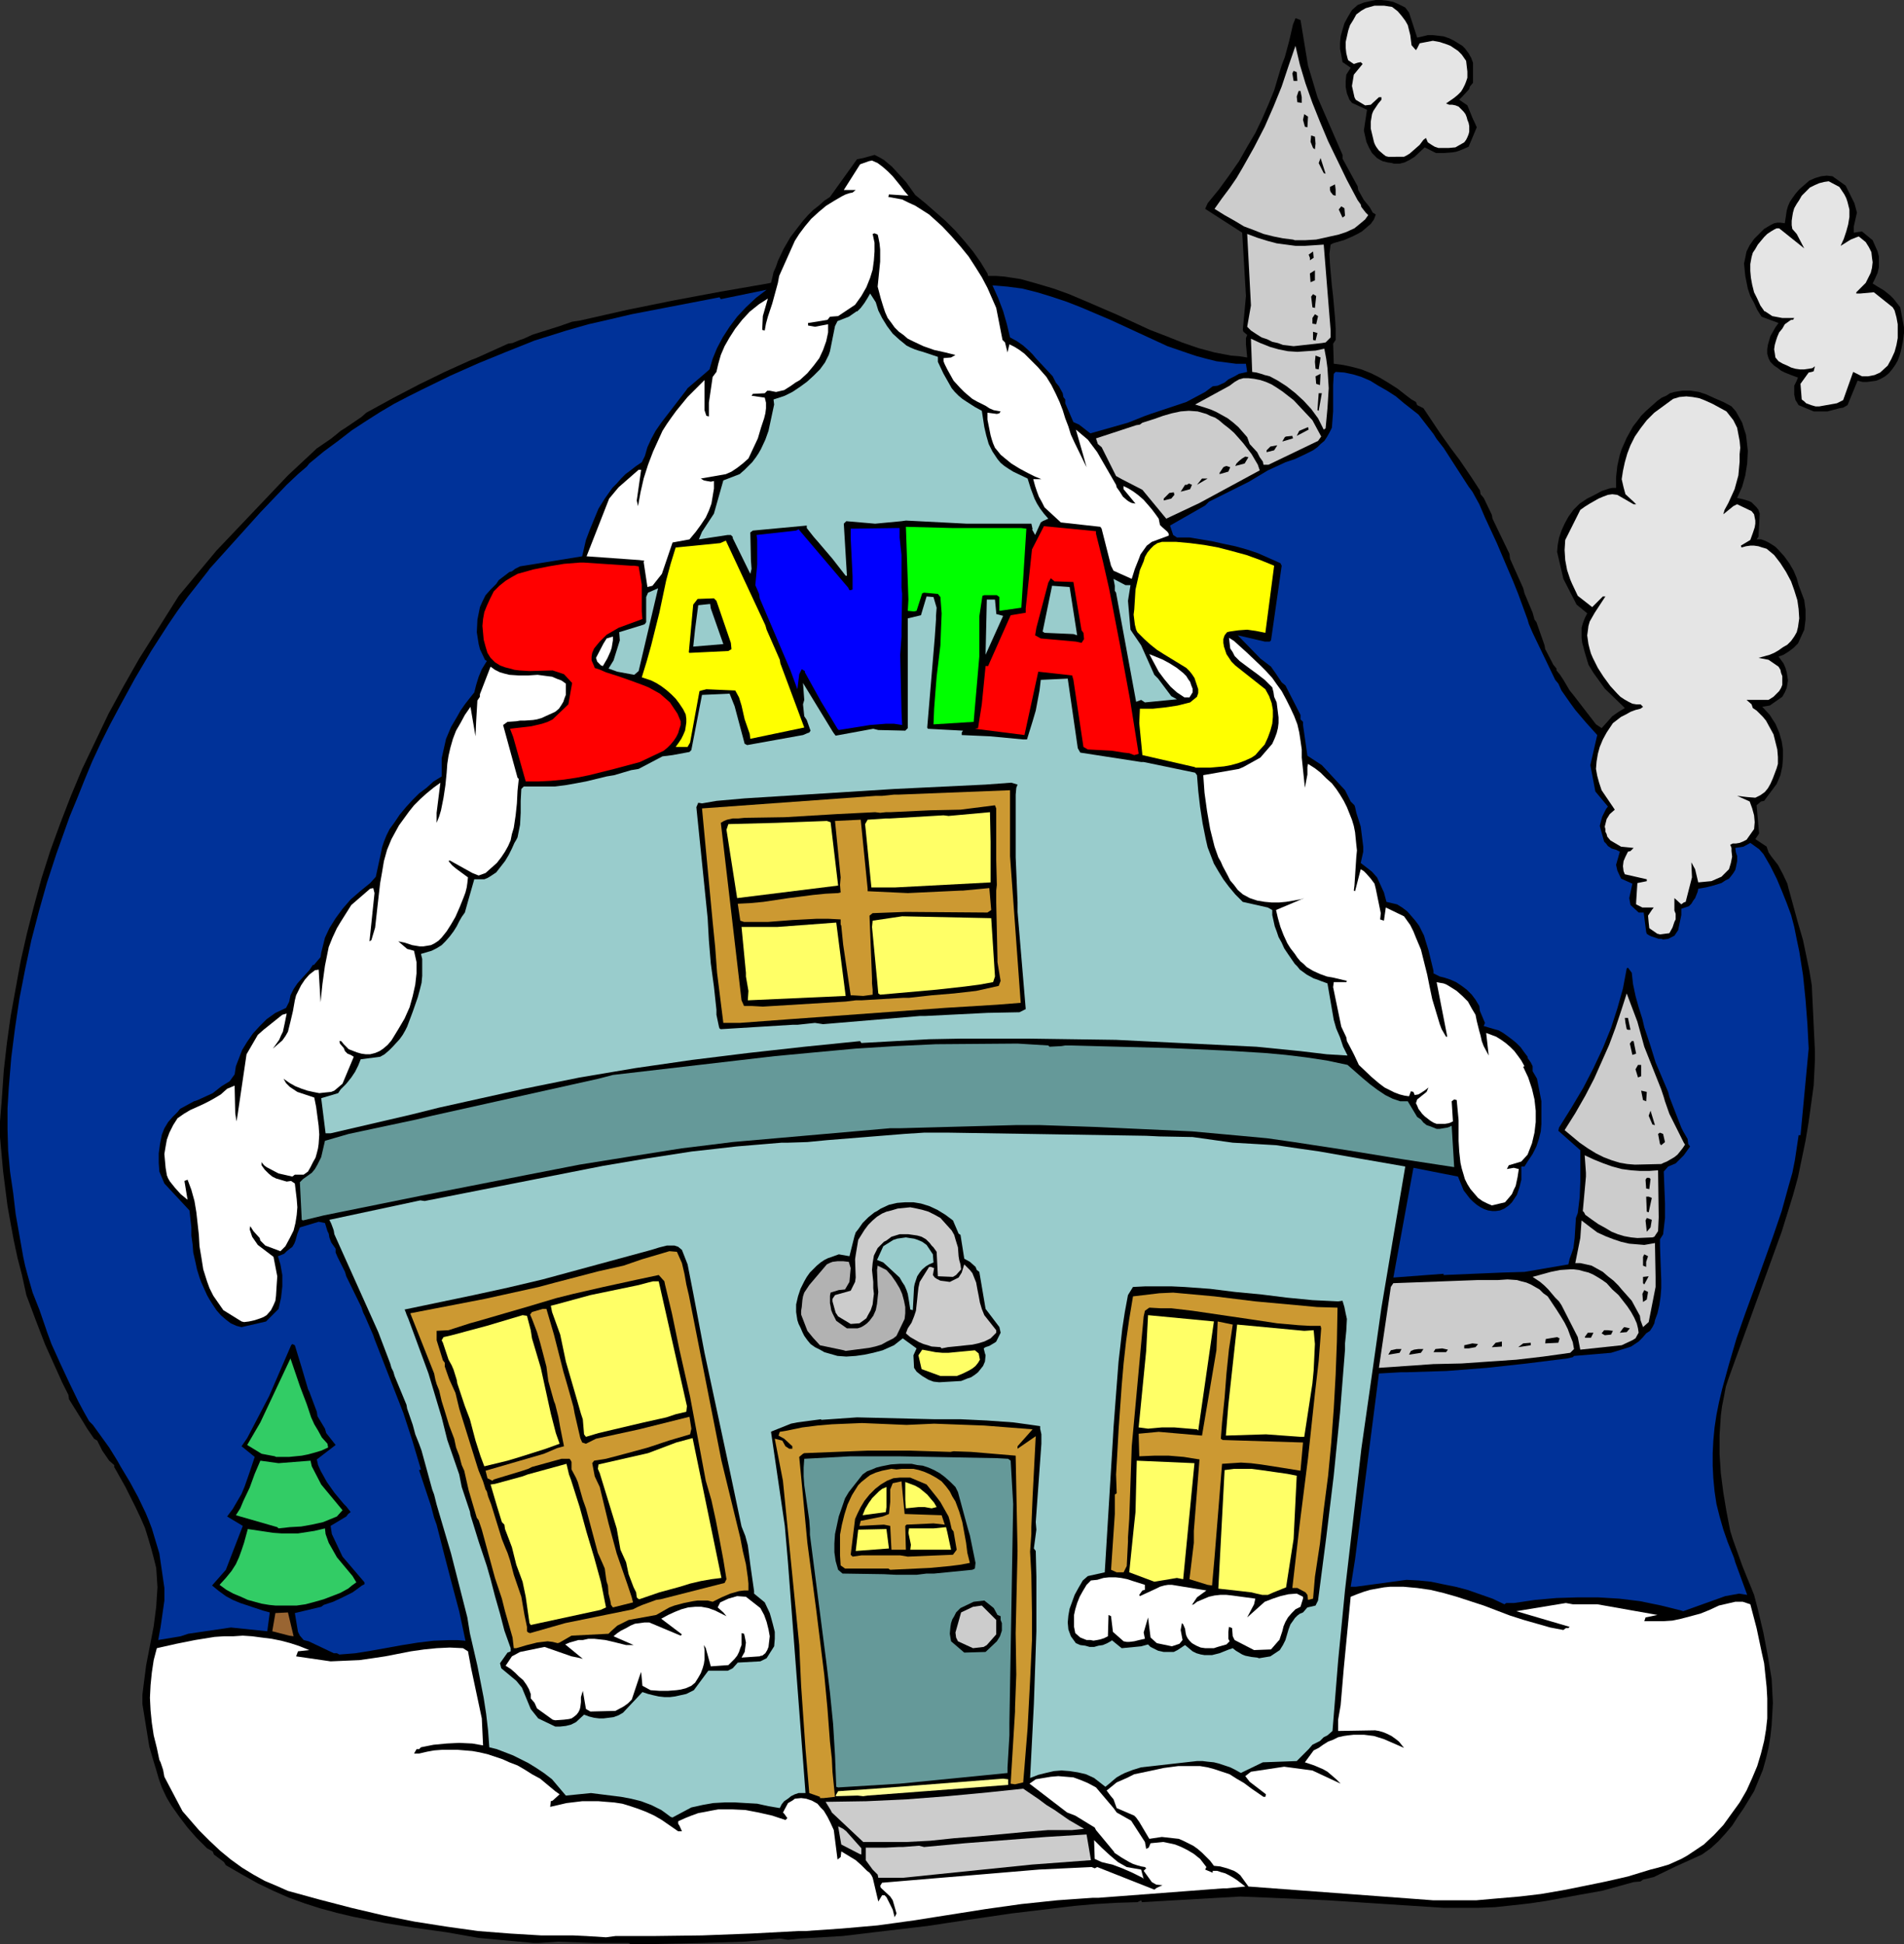 <?xml version="1.0" encoding="UTF-8" standalone="no"?>
<svg
   version="1.0"
   width="129.766mm"
   height="132.532mm"
   id="svg140"
   sodipodi:docname="Santa's House.wmf"
   xmlns:inkscape="http://www.inkscape.org/namespaces/inkscape"
   xmlns:sodipodi="http://sodipodi.sourceforge.net/DTD/sodipodi-0.dtd"
   xmlns="http://www.w3.org/2000/svg"
   xmlns:svg="http://www.w3.org/2000/svg">
  <rect width="100%" height="100%" fill="#333333" stroke="none"/>
  <sodipodi:namedview
     id="namedview140"
     pagecolor="#ffffff"
     bordercolor="#000000"
     borderopacity="0.25"
     inkscape:showpageshadow="2"
     inkscape:pageopacity="0.0"
     inkscape:pagecheckerboard="0"
     inkscape:deskcolor="#d1d1d1"
     inkscape:document-units="mm" />
  <defs
     id="defs1">
    <pattern
       id="WMFhbasepattern"
       patternUnits="userSpaceOnUse"
       width="6"
       height="6"
       x="0"
       y="0" />
  </defs>
  <path
     style="fill:#000000;fill-opacity:1;fill-rule:evenodd;stroke:none"
     d="m 161.923,500.585 h -7.11 -1.778 l -9.373,-0.323 -4.848,0.323 h -1.454 l -14.059,-1.293 -8.242,-1.454 -8.08,-1.131 -8.08,-1.293 -4.04,-0.808 -4.04,-0.808 -4.04,-0.97 -4.202,-1.131 -4.04,-1.293 -4.04,-1.454 -4.04,-1.777 -4.04,-1.939 -4.04,-2.262 -4.202,-2.424 -0.485,-0.808 -2.586,-1.939 -0.323,-0.808 -1.454,-0.808 -2.747,-2.747 -2.262,-2.585 -2.101,-2.747 -1.939,-2.747 -0.808,-1.293 -0.646,-1.131 -1.131,-2.424 -0.808,-2.262 -0.646,-2.262 -0.646,-2.101 -1.131,-3.878 -1.778,-10.988 v -2.424 l 0.323,-2.585 0.646,-5.009 0.97,-5.009 0.97,-5.009 0.646,-5.009 0.162,-2.585 0.162,-2.424 -0.162,-2.585 -0.162,-2.424 -0.646,-2.585 -0.646,-2.424 -0.808,-2.747 -0.808,-2.585 -1.131,-2.585 -1.293,-2.747 -2.586,-5.171 -2.909,-5.171 v -0.485 l -1.293,-1.131 -1.778,-2.585 -1.293,-2.585 -0.808,-0.485 -1.778,-2.585 -0.97,-1.616 -3.717,-5.979 -0.162,-1.131 -1.616,-3.232 -1.454,-3.232 -2.909,-6.463 L 9.211,340.133 6.787,333.669 5.656,328.499 4.525,324.136 3.555,319.611 2.747,315.249 1.939,310.724 0.808,301.837 0,292.95 v -1.777 -2.262 l 0.485,-5.979 0.485,-7.11 0.808,-7.11 0.97,-6.948 1.293,-7.11 1.293,-7.11 1.616,-7.11 1.778,-6.948 1.939,-7.11 2.262,-7.11 2.586,-7.11 2.747,-7.11 2.909,-6.948 3.394,-7.11 3.394,-7.11 3.878,-7.11 4.04,-7.11 10.181,-16.158 9.696,-11.634 18.422,-19.39 7.434,-6.948 3.555,-2.424 1.616,-1.293 0.97,-0.808 1.293,-0.808 4.04,-2.747 1.293,-1.131 6.787,-3.716 6.787,-3.555 6.626,-3.232 6.787,-3.07 1.293,-0.485 8.242,-3.716 1.131,-0.162 1.939,-0.808 0.97,-0.323 2.101,-0.969 0.97,-0.323 6.141,-1.939 3.232,-1.131 2.101,-0.323 12.12,-2.747 11.958,-2.424 12.12,-2.262 12.12,-2.101 0.808,-0.162 0.323,-1.293 0.323,-1.454 0.646,-1.454 0.485,-1.454 1.454,-3.07 1.778,-3.07 2.101,-2.747 1.131,-1.454 1.293,-1.454 1.293,-1.293 1.454,-1.131 1.454,-1.293 1.454,-0.969 6.949,-9.695 1.616,-0.323 2.909,-0.808 1.293,0.646 1.131,0.646 2.101,1.777 1.778,1.939 1.778,1.939 2.424,3.393 2.586,2.101 2.586,2.262 2.586,2.262 2.586,2.585 2.262,2.585 2.262,2.747 1.939,2.747 1.778,2.908 0.162,0.646 h 2.101 l 2.101,0.162 4.202,0.646 4.04,1.131 4.363,1.293 4.04,1.454 4.202,1.777 8.242,3.555 8.403,3.878 4.202,1.616 4.04,1.616 4.202,1.454 4.202,1.131 4.202,0.808 2.101,0.162 2.101,0.323 -0.323,-3.393 v -1.616 l 0.323,-0.808 -0.97,-0.808 -0.162,-0.485 0.808,-8.725 -0.97,-16.32 -9.534,-6.14 0.646,-1.454 2.909,-3.555 2.586,-3.555 2.586,-3.716 2.101,-3.716 2.101,-3.555 1.778,-3.716 1.616,-3.716 1.454,-3.555 1.293,-4.363 0.646,-2.101 0.808,-2.101 1.131,-4.201 0.485,-2.101 0.485,-2.101 0.646,-1.616 1.293,0.485 1.939,11.796 1.131,3.716 1.293,4.363 6.464,14.866 v 0.969 l 3.878,7.11 0.162,0.969 1.454,2.585 1.454,1.777 0.646,1.131 0.162,0.323 0.808,0.485 -0.485,1.293 -0.808,1.131 -1.131,0.969 -1.131,0.969 -1.131,0.646 -1.293,0.646 -1.131,0.485 -1.131,0.485 -2.262,0.646 -0.485,0.162 -0.646,0.323 -0.323,2.424 0.162,2.747 0.485,5.494 0.323,2.747 0.485,5.494 0.162,2.747 v 2.908 l -0.646,0.969 0.162,5.171 2.424,0.323 2.262,0.485 2.424,0.646 2.424,0.969 2.262,1.131 2.424,1.454 2.262,1.454 2.262,1.777 1.293,0.97 1.131,0.646 0.323,0.808 1.616,0.808 4.202,6.302 2.747,3.878 2.424,3.232 3.07,4.524 2.101,3.232 0.162,0.969 0.808,0.97 2.101,4.363 0.162,0.97 4.363,9.049 0.162,1.293 3.394,7.594 0.323,1.293 2.101,5.009 0.485,1.777 0.485,0.646 2.101,5.979 0.162,0.97 2.101,4.04 0.808,0.97 v 0.485 l 0.808,0.97 0.97,1.454 1.616,2.747 0.808,0.97 5.979,7.756 1.454,0.969 1.454,-1.616 1.293,-1.454 1.616,-1.131 1.616,-0.97 -5.171,-5.009 -2.909,-4.04 -1.293,-2.101 -0.97,-3.232 -0.323,-1.293 -0.323,-1.131 -0.162,-1.293 v -1.293 -1.293 l 0.323,-1.131 0.485,-1.293 0.646,-1.293 -2.747,-2.262 -3.394,-6.625 -1.616,-6.948 0.162,-1.777 0.323,-1.777 0.646,-1.939 0.808,-1.777 0.97,-1.777 1.293,-1.777 1.616,-1.616 1.939,-1.293 1.939,-0.97 1.778,-0.97 0.97,-0.323 0.97,-0.323 0.808,-0.162 h 0.97 v -2.747 l 0.323,-2.909 0.646,-2.908 0.485,-1.454 0.646,-1.454 0.646,-1.454 0.808,-1.454 0.808,-1.454 1.131,-1.454 0.97,-1.293 1.293,-1.293 1.454,-1.293 1.454,-1.293 1.131,-0.808 1.131,-0.485 0.97,-0.646 1.131,-0.323 0.97,-0.162 1.131,-0.162 h 2.101 l 2.101,0.323 1.939,0.646 2.101,0.969 2.262,0.97 2.101,1.131 1.131,1.293 0.808,1.454 0.808,1.454 0.485,1.616 0.485,1.454 0.162,1.293 0.323,2.909 -0.162,3.232 -0.485,3.07 -0.808,2.909 -0.646,1.454 -0.646,1.454 1.454,0.323 1.616,0.485 0.646,0.323 0.646,0.646 0.646,0.646 0.485,0.646 0.323,0.97 -0.323,5.979 -0.485,0.646 h 1.131 l 0.97,0.323 0.97,0.485 0.808,0.485 0.97,0.646 0.808,0.808 1.454,1.616 1.293,1.777 1.131,1.939 0.808,1.939 0.485,1.777 0.485,1.293 0.485,1.293 0.485,1.293 0.162,1.293 0.162,1.131 v 2.585 l -0.162,1.293 -0.162,1.293 -1.616,3.555 -1.131,1.131 -1.293,0.97 -1.293,0.808 -1.293,0.485 1.293,1.777 0.485,1.131 0.323,1.131 0.162,0.969 0.162,1.131 -0.162,0.97 -0.162,0.969 -0.485,1.131 -0.646,1.131 -3.232,2.262 -1.939,0.323 1.939,2.101 0.808,1.293 0.646,0.97 0.97,2.262 0.646,2.262 0.323,2.101 v 2.262 l -0.162,2.101 -0.485,2.262 -0.97,2.262 -3.232,4.363 -0.808,0.162 -1.131,0.97 0.646,7.271 -0.97,1.454 2.909,1.939 0.485,1.454 0.646,0.969 1.778,2.262 1.293,2.424 1.131,2.424 0.323,1.293 0.323,1.131 1.939,7.11 0.323,1.131 1.131,3.878 0.808,3.878 0.808,3.878 0.646,3.878 0.808,16.966 v 2.262 l -0.323,6.625 -0.646,4.686 -0.646,4.686 -0.808,4.848 -0.97,4.686 -0.97,4.686 -1.293,4.686 -1.454,4.686 -1.454,4.686 -13.574,37.487 -0.808,2.424 -0.485,2.585 -0.485,2.424 -0.323,2.424 -0.162,2.585 -0.162,2.424 v 5.009 l 0.323,4.847 0.646,5.009 0.808,4.847 0.97,5.009 0.646,2.101 2.424,6.786 1.293,3.232 0.808,1.939 0.97,2.424 0.97,3.716 1.454,6.14 1.131,5.979 0.485,2.908 0.485,2.909 0.162,3.07 0.162,3.07 -0.323,5.817 -0.323,2.909 -0.485,2.909 -0.646,2.747 -0.808,2.908 -1.131,2.747 -1.131,2.747 -2.747,4.524 -1.454,2.101 -1.454,2.262 -1.778,2.101 -1.778,1.939 -1.939,1.777 -2.262,1.616 -7.11,3.232 -5.333,2.585 -2.747,0.646 -0.646,0.485 -1.778,0.162 -8.242,2.262 -5.494,0.97 -4.363,0.808 -4.363,0.808 -4.363,0.646 -4.363,0.485 -4.525,0.485 -4.363,0.162 h -4.363 -4.525 l -29.896,-1.939 -14.544,-0.646 -7.918,-0.323 -25.371,1.454 -0.162,-0.485 -0.97,0.485 -5.333,0.162 -5.494,0.323 -5.494,0.485 -5.333,0.646 -10.827,1.293 -10.989,1.616 -10.666,1.616 -10.989,1.293 -10.827,1.293 -5.494,0.323 -5.494,0.323 -3.07,0.323 -2.101,-0.323 -9.05,0.808 -10.504,0.323 -15.029,0.323 h -3.878 z"
     id="path1" />
  <path
     style="fill:#ffffff;fill-opacity:1;fill-rule:evenodd;stroke:none"
     d="m 151.096,498.807 -3.394,-0.162 h -4.848 -1.778 -1.616 l -8.08,-0.485 -8.242,-0.646 -8.08,-1.131 -8.242,-1.293 -8.08,-1.616 -8.242,-1.939 -8.08,-2.101 -8.242,-2.262 -2.909,-1.293 -3.07,-1.293 -2.909,-1.616 -2.909,-1.777 -2.909,-2.101 -2.747,-2.262 -2.747,-2.585 -2.747,-2.747 -4.202,-4.848 -1.454,-2.747 -3.232,-6.14 -0.323,-1.777 -0.646,-1.939 -0.323,-0.646 -0.646,-3.07 -0.808,-3.232 -0.485,-3.232 -0.323,-3.232 -0.162,-3.232 0.162,-3.232 0.323,-3.232 0.485,-3.232 0.808,-3.07 5.01,-1.131 4.848,-0.969 5.01,-0.808 2.424,-0.162 h 2.424 l 2.424,-0.162 2.424,0.162 2.424,0.323 2.586,0.323 2.424,0.485 2.424,0.646 2.424,0.808 2.424,0.97 -2.909,0.323 -0.485,1.293 8.888,1.293 7.434,-0.323 v 0 l 3.394,-0.485 3.232,-0.485 6.626,-1.293 3.394,-0.485 3.232,-0.323 3.394,-0.162 3.394,0.162 1.293,0.808 0.808,4.363 2.747,12.927 0.323,6.948 -2.747,-0.485 -3.394,-0.162 -3.232,0.162 -3.394,0.323 -3.232,0.646 -0.485,0.485 h -0.646 l -0.646,1.131 h 1.293 l 2.101,-0.485 1.778,-0.323 2.101,-0.162 h 1.939 1.939 l 1.939,0.162 1.939,0.162 1.778,0.323 2.101,0.485 1.939,0.646 1.939,0.646 1.778,0.808 2.101,0.808 1.939,1.131 1.778,1.131 2.101,1.131 3.878,3.232 1.131,0.808 -1.778,1.616 -0.485,0.162 -0.162,1.454 4.202,-0.97 4.04,-0.485 h 2.101 2.101 l 1.939,0.162 2.101,0.162 2.101,0.323 2.101,0.646 1.939,0.646 2.101,0.808 2.101,0.969 1.939,1.131 2.101,1.454 2.101,1.454 h 0.97 l -0.646,-1.454 -0.323,-0.485 v -0.646 l 1.778,-0.808 1.616,-0.646 1.778,-0.646 1.778,-0.323 1.616,-0.323 1.778,-0.323 h 1.778 1.778 l 3.394,0.162 3.394,0.646 3.555,0.808 3.394,1.131 0.485,-0.485 -0.808,-1.131 -0.323,-0.323 1.293,-2.424 1.131,-0.646 0.646,-0.485 1.616,-0.162 1.293,0.162 1.454,0.485 1.454,0.808 0.808,0.97 0.808,0.808 0.485,0.808 0.485,0.808 0.808,1.616 0.808,1.777 0.97,7.594 0.808,-0.646 0.162,-1.454 3.717,2.262 1.454,1.293 1.454,1.454 0.646,0.485 0.485,0.646 0.323,0.646 0.162,0.646 1.293,5.494 0.97,-1.616 h 0.646 l 0.485,0.485 1.616,3.232 0.485,1.939 0.485,-0.97 -0.97,-3.393 -0.646,-0.97 -2.424,-2.262 -0.162,-0.485 0.485,-0.808 13.413,-1.131 13.574,-1.131 13.413,-1.131 13.574,-0.646 0.808,0.323 0.646,-0.323 14.706,5.817 0.646,-0.485 1.454,-0.646 -1.616,-0.162 -1.131,-0.646 -2.101,-2.909 0.646,-0.646 -0.323,-0.323 -0.97,-0.162 -1.131,-0.323 -0.97,-0.323 -0.97,-0.485 -1.939,-1.131 -1.939,-1.293 v -0.162 l -4.686,-5.655 -0.323,-0.646 -5.01,-3.07 -2.101,-0.808 -9.696,-7.433 1.616,-1.131 1.939,-0.323 1.939,-0.323 1.939,-0.162 1.939,0.162 1.939,0.162 1.778,0.646 1.939,0.808 2.101,1.131 4.525,5.332 0.808,1.131 3.717,2.101 3.555,5.494 0.323,1.777 0.646,-0.323 0.485,-1.131 1.616,-0.162 1.616,-0.162 1.616,0.323 1.454,0.323 1.616,0.646 1.616,0.808 1.616,0.97 1.616,1.293 1.616,2.101 -0.323,0.646 1.939,0.808 v -0.485 h 1.131 l 0.97,0.323 1.131,0.323 0.97,0.485 1.131,0.646 0.97,0.646 2.101,1.616 -4.848,0.485 h -0.97 l -31.997,2.424 h -1.454 l -4.686,0.323 -4.525,0.323 -9.211,0.97 -9.211,1.293 -18.422,2.909 -9.373,1.293 -9.211,0.808 -4.686,0.323 -4.686,0.323 h -1.778 l -12.12,0.646 -12.766,0.485 -12.766,0.162 h -6.787 -2.747 l -2.424,0.323 z"
     id="path2" />
  <path
     style="fill:#ffffff;fill-opacity:1;fill-rule:evenodd;stroke:none"
     d="m 369.256,489.597 -47.672,-3.555 -2.101,-2.909 -0.808,-0.646 -0.808,-0.485 -1.778,-0.646 -1.778,-0.485 -1.616,-0.162 -0.97,-1.293 -0.97,-0.97 -1.131,-1.131 -1.131,-0.97 -1.131,-0.808 -1.293,-0.646 -1.293,-0.646 -1.131,-0.485 -4.363,-0.485 -3.232,0.485 -2.586,-4.363 -0.808,-1.131 -0.485,-0.485 -4.525,-1.939 -0.808,-2.262 -0.808,-0.97 -0.97,-1.293 2.586,-2.101 2.586,-1.131 1.939,-0.97 3.878,-0.808 3.717,-0.808 3.717,-0.485 h 1.778 1.939 1.939 l 1.939,0.323 1.778,0.485 1.939,0.646 1.939,0.646 1.778,1.131 1.939,1.131 1.939,1.454 3.07,2.101 h 0.485 l 0.162,-0.646 -4.202,-3.232 -1.131,-1.454 1.454,-1.131 8.565,-1.293 7.272,0.97 7.272,3.393 -1.131,-1.131 -1.131,-0.97 -1.131,-0.97 -1.131,-0.646 -1.131,-0.485 -1.131,-0.485 -2.424,-0.808 2.262,-3.07 1.293,-0.646 1.131,-0.808 1.293,-0.808 1.293,-0.485 1.293,-0.646 1.454,-0.323 1.131,-0.162 1.454,-0.162 h 1.293 1.293 l 2.586,0.323 2.586,0.808 2.586,1.131 2.586,1.131 -0.646,-0.808 -0.646,-0.808 -0.808,-0.646 -1.131,-0.808 -0.97,-0.485 -1.131,-0.485 -1.131,-0.323 -0.97,-0.162 -9.534,0.162 v -2.909 l 0.646,-3.716 0.808,-9.533 1.778,-18.42 1.616,-0.646 1.778,-0.646 1.616,-0.485 1.778,-0.323 1.778,-0.323 1.616,-0.162 h 3.394 l 3.555,0.323 3.394,0.485 3.394,0.808 3.394,0.97 6.949,2.262 6.787,2.585 3.555,1.131 3.394,0.969 3.394,0.97 3.394,0.646 0.646,-0.485 h 0.646 l 0.323,-0.323 -13.736,-4.04 12.766,-2.101 1.778,0.323 h 1.293 5.01 l 15.514,2.747 -3.07,0.646 -0.323,0.97 h 2.424 2.424 l 2.424,-0.162 2.262,-0.485 2.424,-0.646 2.424,-0.646 2.424,-0.969 2.424,-1.131 2.101,-0.485 2.101,-0.485 h 0.808 1.131 l 0.97,0.323 0.97,0.323 1.616,6.14 1.293,6.14 0.646,2.908 0.323,3.07 0.323,3.07 0.162,2.909 v 1.454 0.969 2.747 l -0.323,2.908 -0.485,2.909 -0.808,3.232 -0.97,3.232 -1.293,3.07 -1.454,3.232 -1.778,3.07 -2.101,2.908 -2.101,2.909 -2.424,2.585 -2.586,2.424 -1.454,0.97 -1.454,0.97 -1.454,0.969 -1.454,0.808 -3.232,1.454 -1.616,0.485 -1.778,0.485 -1.293,0.323 -5.818,1.777 -5.656,1.293 -5.494,1.131 -5.656,1.131 -5.656,0.97 -5.494,0.646 -5.656,0.485 -5.494,0.485 h -5.656 -4.848 z"
     id="path3" />
  <path
     style="fill:#cccccc;fill-opacity:1;fill-rule:evenodd;stroke:none"
     d="m 226.24,483.78 -0.162,-0.808 -0.485,-0.485 -0.808,-0.808 -1.778,-2.424 v -3.232 h 5.171 l 3.232,-0.162 h 1.131 l 4.202,-0.323 1.293,0.323 10.504,-0.97 20.846,-1.616 10.504,-0.646 1.131,6.625 -15.19,1.131 -33.128,3.393 z"
     id="path4" />
  <path
     style="fill:#ffffff;fill-opacity:1;fill-rule:evenodd;stroke:none"
     d="m 294.273,483.78 -2.586,-1.293 -2.586,-1.131 -2.586,-0.97 -1.454,-0.323 -1.293,-0.323 -1.778,-0.808 -0.162,-4.847 1.939,1.939 2.101,1.939 2.101,1.777 1.131,0.646 1.131,0.646 3.717,0.646 0.646,2.424 z"
     id="path5" />
  <path
     style="fill:#cccccc;fill-opacity:1;fill-rule:evenodd;stroke:none"
     d="m 221.392,477.64 -4.686,-2.424 -0.808,-4.686 1.293,0.646 0.808,0.646 3.878,4.363 v 1.616 z"
     id="path6" />
  <path
     style="fill:#cccccc;fill-opacity:1;fill-rule:evenodd;stroke:none"
     d="m 222.361,474.57 -8.08,-7.594 -0.323,-0.646 -1.293,-2.101 10.504,-0.162 10.342,-0.485 10.504,-0.808 10.342,-0.97 9.211,-0.97 4.04,2.747 1.939,1.454 2.101,1.293 3.717,2.585 1.939,1.131 1.939,1.131 -3.07,0.323 h -6.141 l -5.979,0.485 -12.12,1.131 -6.141,0.485 -6.141,0.646 -6.141,0.323 h -5.979 -1.454 z"
     id="path7" />
  <path
     style="fill:#99cccc;fill-opacity:1;fill-rule:evenodd;stroke:none"
     d="m 172.75,468.106 -1.293,-0.97 -1.131,-0.808 -2.586,-1.293 -2.586,-0.97 -2.586,-0.646 -2.586,-0.485 -2.586,-0.323 -2.586,-0.323 -2.586,-0.323 -6.464,0.646 -3.555,-4.201 -2.101,-1.616 -1.939,-1.293 -2.101,-1.293 -1.939,-0.97 -1.939,-0.97 -2.101,-0.808 -2.101,-0.808 -1.939,-0.485 -0.323,-4.363 -0.485,-4.201 -0.646,-4.201 -1.616,-8.241 -0.97,-4.201 -0.97,-4.201 -0.646,-4.04 -4.202,-16.481 -2.101,-7.11 -1.616,-5.494 -0.323,-1.293 -0.323,-1.293 -0.485,-1.293 -2.747,-10.018 -0.646,-1.777 -0.97,-2.424 -0.646,-2.424 -1.454,-4.201 -0.162,-0.97 -3.07,-7.433 -0.323,-1.131 -0.485,-0.97 -0.323,-1.131 -3.07,-8.079 -11.312,-25.207 -0.162,-0.97 -0.162,-0.485 -0.485,-1.293 -0.485,-0.97 23.432,-5.009 1.131,0.162 22.947,-4.524 11.474,-2.262 11.474,-2.262 11.474,-1.939 11.474,-1.777 5.818,-0.646 5.656,-0.646 5.818,-0.485 5.818,-0.485 h 1.616 l 5.01,-0.162 5.01,-0.485 10.019,-0.808 10.019,-0.808 5.01,-0.323 h 5.01 1.293 l 50.904,0.808 3.394,0.162 8.565,0.162 10.342,1.454 5.656,0.323 5.494,0.323 5.494,0.808 5.656,0.808 10.989,1.939 11.15,1.939 -3.07,18.097 -3.07,18.259 -2.586,18.259 -2.586,18.097 -2.101,18.259 -2.101,18.097 -1.778,18.259 -1.454,18.097 -1.293,1.131 -0.97,0.485 -0.97,0.97 -1.939,0.97 -0.97,1.131 -3.07,3.07 -8.726,0.323 -5.01,2.424 -0.646,0.323 -1.454,-0.808 -1.293,-0.646 -1.454,-0.485 -1.454,-0.485 -1.293,-0.323 -1.616,-0.162 -1.293,-0.162 h -1.454 l -14.382,1.616 -2.101,0.646 -2.101,0.808 -0.97,0.485 -1.131,0.646 -0.97,0.808 -1.131,0.97 -0.808,0.646 -2.909,-2.262 -2.101,-0.97 -2.101,-0.485 -2.101,-0.323 -2.101,-0.162 -1.939,0.162 -2.101,0.485 -1.939,0.485 -2.101,0.808 0.485,-9.533 0.485,-9.533 0.323,-9.372 0.323,-9.372 v -2.908 -1.293 -6.302 -2.262 -1.293 l -0.162,-6.625 -0.485,-0.646 0.646,-4.848 -0.162,-1.939 1.454,-20.198 v -2.424 l -0.323,-1.454 v -0.646 l -3.394,-0.485 -3.555,-0.485 -6.787,-0.485 -6.787,-0.323 h -6.787 l -19.877,-0.485 -9.211,0.646 v -0.162 l -6.141,0.808 -1.616,0.323 -4.848,1.939 -0.323,0.162 3.555,24.237 0.808,9.372 4.525,59.463 h -0.97 -0.808 l -0.97,0.323 -0.97,0.485 -0.808,0.646 -0.97,0.646 -0.646,0.808 -0.485,0.97 -2.909,-0.485 -2.909,-0.646 -2.909,-0.162 -2.747,-0.162 h -2.747 l -2.909,0.162 -2.747,0.485 -2.909,0.646 -4.848,2.585 z"
     id="path8" />
  <path
     style="fill:#cc9932;fill-opacity:1;fill-rule:evenodd;stroke:none"
     d="m 211.211,463.259 v -0.323 l -2.747,-0.97 -0.97,-11.311 -1.131,-16.32 -0.485,-10.503 -4.202,-42.335 -2.101,-10.826 1.939,0.485 0.808,1.454 0.97,0.646 h 0.808 v -0.646 l -2.101,-1.939 -1.454,-0.808 0.323,-0.97 1.939,-0.323 3.878,-0.808 3.878,-0.485 3.717,-0.323 3.878,-0.162 3.878,-0.162 3.878,0.162 7.595,0.323 7.11,-0.323 12.928,0.485 12.443,0.97 -3.878,4.363 v 0.646 l 4.686,-3.232 -0.808,15.674 -0.323,7.756 v 1.777 l -0.323,4.524 0.323,5.979 0.162,9.857 v 6.948 l -0.485,10.503 -0.646,12.28 -0.808,10.018 -0.323,3.878 -2.101,0.485 -1.131,-0.162 1.131,-18.582 v -0.97 l 0.323,-8.564 -0.162,-10.664 0.485,-21.167 -0.485,-24.561 -11.474,-0.97 -4.525,-0.162 -0.808,0.162 -10.342,-0.323 h -10.989 l -16.322,0.646 -0.323,0.162 -0.97,0.808 0.485,5.009 0.808,8.564 0.808,8.564 2.262,17.128 2.101,16.966 0.808,8.564 0.646,8.564 0.485,4.363 0.162,3.393 0.646,6.463 -2.909,0.323 z"
     id="path9" />
  <path
     style="fill:#ffff99;fill-opacity:1;fill-rule:evenodd;stroke:none"
     d="m 215.413,462.774 -0.162,-0.162 0.646,-1.131 9.373,-0.646 33.128,-2.585 1.293,0.162 v 1.454 l -36.198,2.747 -1.131,0.162 -1.454,-0.162 z"
     id="path10" />
  <path
     style="fill:#659999;fill-opacity:1;fill-rule:evenodd;stroke:none"
     d="m 215.413,460.35 -0.323,-8.079 -0.485,-8.079 -0.808,-8.079 -0.97,-8.079 -2.101,-16.32 -2.101,-16.32 v -1.454 l -0.162,-2.262 -0.323,-2.262 -0.323,-2.262 -0.323,-2.262 -0.323,-2.262 -0.162,-2.262 v -2.262 l 0.162,-2.262 11.958,-0.646 h 12.282 l 25.371,0.485 2.909,0.162 0.646,0.485 0.646,11.149 -0.97,56.554 v 3.07 l -0.485,8.241 v 1.454 l -27.795,2.747 -15.837,0.97 z"
     id="path11" />
  <path
     style="fill:#000000;fill-opacity:1;fill-rule:evenodd;stroke:none"
     d="m 142.369,444.515 -3.717,-1.777 -1.939,-2.424 -2.262,-5.494 -1.454,-1.777 -3.878,-3.232 -0.323,-1.293 1.939,-2.747 0.485,-0.162 0.323,-0.162 v -0.808 l -0.808,-2.262 -0.808,-2.262 -1.131,-4.363 -1.293,-4.524 -1.131,-4.363 -0.97,-3.393 -2.101,-6.302 -2.101,-6.786 -0.162,-0.97 -2.101,-6.302 -0.646,-3.232 -3.07,-8.887 -1.454,-5.817 -3.394,-11.311 -5.171,-14.058 -0.485,-1.131 -0.162,-0.485 -0.323,-0.808 17.776,-3.716 8.888,-1.939 8.888,-2.101 27.957,-7.594 2.101,-0.646 1.939,-0.485 h 0.97 0.97 l 0.97,0.323 0.97,0.808 1.454,3.716 1.454,7.433 2.909,15.35 6.302,29.408 3.232,15.35 0.97,2.424 0.646,2.424 0.323,2.424 0.323,2.585 0.97,6.786 v 0.646 l 2.747,2.262 1.293,2.747 0.323,1.131 0.485,1.777 0.485,1.939 v 1.777 l -0.162,1.939 -1.939,3.07 -1.616,0.808 -5.818,0.323 -1.293,1.454 -1.293,0.646 h -5.01 l -3.717,5.009 -1.939,0.97 -1.454,0.323 -1.454,0.323 -1.293,0.162 h -1.454 l -1.454,-0.162 -1.454,-0.323 -1.293,-0.323 -1.454,-0.485 -5.01,5.332 -1.131,0.646 -1.293,0.485 -1.293,0.162 -1.293,0.162 h -1.131 l -1.293,-0.162 -1.293,-0.323 -1.293,-0.485 -2.101,1.939 -1.293,0.646 -1.293,0.323 -1.454,0.162 h -1.293 z"
     id="path12" />
  <path
     style="fill:#ffffff;fill-opacity:1;fill-rule:evenodd;stroke:none"
     d="m 142.369,443.061 -4.04,-2.908 -0.646,-1.454 -0.97,-1.131 v -1.131 l -0.485,-1.293 -0.646,-1.131 -0.808,-1.131 -1.131,-0.97 -0.97,-0.97 -1.131,-0.97 -1.293,-0.808 v 0 l 1.616,-2.424 2.101,-1.131 6.302,-1.293 6.949,2.424 1.616,0.323 1.293,0.323 -4.525,-3.716 1.131,-0.485 1.131,-0.323 1.131,-0.323 h 1.131 l 1.454,-0.323 h 1.454 l 1.454,0.162 1.454,0.162 2.747,0.646 2.586,0.646 h 1.939 l -5.171,-2.262 0.97,-0.808 0.97,-0.646 1.293,-0.646 1.131,-0.646 1.131,-0.485 1.293,-0.162 1.131,-0.162 h 1.293 l 8.08,3.393 0.323,-0.323 -5.333,-4.04 1.778,-0.97 1.778,-0.808 1.616,-0.646 1.778,-0.485 1.778,-0.162 h 1.616 l 1.778,0.323 1.778,0.646 2.909,1.454 -0.808,-0.97 -1.454,-1.293 0.646,-1.293 2.101,-0.97 2.262,-0.646 2.262,0.162 3.717,2.909 0.97,1.777 0.646,1.777 0.485,1.939 0.323,1.777 -0.323,2.747 -0.323,0.808 -0.485,0.808 -0.808,0.646 h -0.323 l -0.323,0.162 -4.686,0.323 0.808,-1.454 0.323,-2.424 -0.323,-1.616 -0.162,-0.646 -0.646,-0.162 v 1.131 0.97 0.97 l -0.323,0.808 -0.323,0.97 -0.485,0.969 -0.646,0.808 -0.808,0.808 -0.808,0.808 -4.525,0.323 -1.293,-4.686 -0.485,-0.808 0.162,1.293 v 1.293 1.131 l -0.162,1.131 -0.323,1.131 -0.485,1.293 -0.646,1.131 -0.808,1.293 -0.97,0.808 -1.454,0.646 -1.293,0.323 -1.131,0.162 -2.101,0.162 h -2.262 l -2.262,-0.162 -2.101,-1.131 -0.323,-3.555 -0.323,0.808 -2.101,6.302 -0.97,0.97 -1.131,0.808 -2.101,1.131 -6.464,0.162 -1.131,-0.646 -0.808,-4.686 -0.485,1.616 v 1.293 l -0.162,1.293 -0.162,0.646 -0.323,0.646 -0.485,0.646 -0.808,0.646 -0.485,0.323 -0.646,0.162 -1.293,0.162 -2.262,0.162 z"
     id="path13" />
  <path
     style="fill:#000000;fill-opacity:1;fill-rule:evenodd;stroke:none"
     d="m 323.846,427.064 -1.454,-0.162 -1.616,-0.323 -0.808,-0.323 -0.808,-0.485 -0.808,-0.485 -0.808,-0.646 -0.97,0.323 -2.424,0.97 -1.939,0.485 h -0.97 -0.97 l -0.97,-0.162 -1.131,-0.323 -0.97,-0.485 -0.97,-0.808 -0.97,-0.808 -0.97,0.646 -0.97,0.646 -0.97,0.485 h -0.485 -0.485 -1.616 l -1.454,-0.323 -0.646,-0.323 -0.646,-0.323 -0.646,-0.323 -0.646,-0.646 -1.778,0.485 -5.01,0.485 -2.586,-2.101 v 0.162 l -1.131,0.646 -1.131,0.485 -1.131,0.162 -1.131,0.323 h -1.131 l -1.131,-0.323 -1.293,-0.162 -1.131,-0.485 -1.293,-1.777 -0.646,-1.777 -0.162,-1.777 0.162,-1.777 0.323,-1.777 0.646,-1.777 0.646,-1.777 0.97,-1.777 1.131,-1.939 1.293,-1.131 4.363,-0.97 2.101,-34.417 0.162,-2.909 0.646,-8.564 0.646,-8.402 0.485,-4.201 0.485,-4.363 0.646,-4.201 0.808,-4.363 1.293,-2.101 3.232,-0.162 h 3.394 3.232 l 3.394,0.162 6.626,0.485 6.464,0.808 6.787,0.646 6.464,0.808 6.626,0.646 6.626,0.323 1.131,-0.162 0.485,1.616 0.323,1.616 0.323,1.454 -0.162,3.07 -0.323,3.232 v 1.616 l -1.293,16.32 -1.616,16.158 -1.939,15.997 -2.101,16.158 -0.646,1.293 -2.101,0.485 -1.131,1.293 -0.808,0.323 -0.646,0.485 -0.646,0.646 -0.323,0.485 -0.808,1.131 -0.485,1.293 -0.808,2.747 -0.646,1.293 -0.808,1.293 -2.424,1.616 -2.909,0.485 z"
     id="path14" />
  <path
     style="fill:#003299;fill-opacity:1;fill-rule:evenodd;stroke:none"
     d="m 86.779,425.933 h -0.808 l -6.464,-3.07 -1.293,-0.323 -0.97,-1.131 -0.485,-0.97 -0.808,-4.847 6.787,-1.616 0.646,-0.485 2.424,-0.808 2.424,-1.131 1.293,-0.646 1.293,-0.646 1.131,-0.808 1.293,-0.97 0.646,-0.323 v -0.485 l -5.656,-6.625 -2.747,-5.817 -0.323,-2.101 4.04,-2.424 0.485,-0.646 0.646,-0.485 -1.131,-1.454 -0.646,-0.646 -2.424,-2.908 -1.939,-2.747 -0.808,-1.454 -0.808,-1.454 -0.646,-1.454 -0.323,-1.454 v 0 l 4.848,-3.716 -2.424,-3.07 -0.323,-1.131 -1.939,-3.232 -0.162,-1.131 -1.939,-5.171 -0.323,-0.646 -1.616,-5.494 -1.778,-5.817 -0.646,-0.323 -0.323,0.323 -5.656,13.088 -5.656,10.826 -1.454,2.101 3.394,2.747 -1.293,3.878 -1.293,3.716 -0.808,1.939 -1.131,1.939 -1.131,1.939 -1.454,1.939 4.04,2.424 -4.363,11.311 -3.555,4.04 1.778,1.454 1.778,1.293 1.778,0.969 1.939,0.808 3.878,1.293 1.939,0.646 1.778,0.485 -0.646,4.847 -9.373,-0.97 -10.989,1.616 -1.939,0.646 -5.818,0.97 v 0.162 l 0.646,-3.555 0.485,-3.393 0.485,-3.393 v -3.232 l -1.293,-8.887 -1.939,-6.463 -0.808,-2.101 -0.808,-1.939 -1.939,-4.04 -2.101,-3.878 -2.424,-4.04 -0.808,-1.454 -2.101,-3.393 -4.202,-5.817 -0.97,-0.97 -1.454,-2.585 -1.293,-2.424 -2.424,-5.009 -2.262,-4.848 -2.262,-5.009 -1.131,-3.07 -0.323,-0.97 -1.616,-4.686 L 8.403,333.023 7.11,328.499 6.464,326.075 5.979,323.813 4.04,312.825 3.394,307.331 2.586,301.837 2.101,296.505 1.939,291.011 v -5.494 l 0.323,-5.332 0.646,-7.756 0.97,-7.594 1.131,-7.594 1.454,-7.433 1.616,-7.594 1.939,-7.433 2.101,-7.433 2.424,-7.433 3.394,-9.533 1.939,-4.686 1.939,-4.848 1.939,-4.686 2.262,-4.847 2.262,-4.524 2.586,-4.847 3.878,-7.11 4.202,-7.11 4.363,-6.786 2.424,-3.555 2.586,-3.555 5.333,-6.786 0.323,-0.485 13.09,-14.542 6.787,-7.11 2.909,-2.747 2.262,-1.939 0.646,-0.808 3.717,-3.07 3.717,-2.747 3.555,-2.747 3.717,-2.424 3.555,-2.262 3.555,-2.101 3.717,-1.939 3.555,-1.777 7.272,-3.555 7.272,-3.232 3.555,-1.454 3.555,-1.454 7.272,-2.908 2.586,-0.808 5.656,-1.777 5.656,-1.616 5.656,-1.293 5.494,-1.293 22.624,-4.363 0.323,0.485 11.797,-2.424 -2.747,2.101 -2.586,2.424 -2.262,2.424 -1.939,2.585 -1.778,2.747 -1.454,2.747 -1.131,2.747 -0.808,2.747 -1.293,1.131 -4.363,3.716 -0.323,0.485 -3.232,4.201 -3.232,4.201 -1.454,2.101 -1.131,2.101 -0.97,2.101 -0.646,2.262 -0.808,1.616 -1.454,0.97 -1.454,1.131 -1.293,0.969 -1.131,1.131 -1.131,1.293 -1.131,1.131 -1.939,2.747 -1.616,2.585 -1.131,2.747 -1.131,2.747 -0.97,2.585 -0.97,4.201 -15.998,2.585 -1.293,0.646 -0.808,0.646 -0.646,0.162 -2.747,2.101 -0.646,0.97 -0.808,0.808 -0.646,0.646 -1.293,1.454 -0.808,1.616 -0.646,1.454 -0.323,1.616 -0.323,1.616 -0.162,3.232 0.485,3.07 0.323,1.293 1.293,2.747 0.485,0.323 -1.293,2.101 -0.808,1.939 -0.646,2.101 -0.485,1.939 -1.293,1.616 -1.131,1.454 -1.131,1.616 -0.808,1.454 -1.616,2.747 -1.293,3.07 -1.131,5.009 v 4.686 l -2.101,1.293 -1.778,1.616 -1.939,1.454 -1.778,1.777 -1.616,1.777 -1.616,1.939 -1.293,1.939 -1.293,1.777 -0.808,1.616 -0.646,1.616 -0.485,1.454 -0.323,1.616 -1.293,5.979 -1.454,1.616 -2.586,2.101 -2.424,2.101 -2.101,2.424 -1.778,2.424 -1.616,2.585 -1.131,2.424 -0.323,1.293 -0.323,1.293 -0.323,1.293 -0.162,1.131 -1.778,2.101 -0.162,-0.162 -0.97,1.454 -1.778,1.939 -1.293,1.454 -0.97,1.454 -0.808,1.616 -0.162,0.808 -0.162,0.808 -0.808,1.616 -2.747,1.293 -2.262,1.616 -1.778,1.777 -1.778,1.939 -1.454,2.101 -1.293,2.101 -0.808,2.101 -0.808,2.101 -0.323,2.101 -1.293,1.777 -2.101,1.293 -2.262,1.777 -3.878,1.777 -0.97,0.323 -3.555,1.939 -0.646,0.808 -1.293,1.293 -1.131,1.293 -0.97,1.616 -0.323,0.808 -0.323,0.808 -0.485,2.424 -0.323,2.424 v 2.424 l 0.162,2.262 1.293,3.07 6.464,6.948 0.485,4.363 v 2.101 l 0.323,2.262 0.162,2.101 0.485,2.101 0.485,2.262 0.646,2.101 0.485,1.293 1.454,3.232 0.646,1.131 0.808,1.293 0.97,1.454 1.131,1.293 1.293,1.131 1.293,0.97 1.454,0.646 0.646,0.162 0.646,0.162 6.302,-1.454 3.232,-3.232 0.323,-1.454 0.323,-1.454 0.323,-2.908 v -2.909 l -0.485,-2.747 -0.646,-2.101 1.616,-0.646 0.646,-0.646 0.808,-0.646 0.646,-0.485 0.485,-0.808 0.323,-0.808 0.485,-1.777 0.646,-1.616 4.848,-1.454 1.616,0.323 0.646,2.101 0.323,0.646 0.162,0.97 0.485,1.293 1.131,1.616 v 0.97 l 0.485,1.131 1.939,3.878 0.323,1.131 3.878,7.918 0.323,0.97 0.162,0.485 0.485,0.97 2.101,4.847 0.323,0.97 7.434,19.067 2.262,6.948 2.262,7.594 -0.485,0.162 3.07,9.21 0.808,3.07 0.646,1.777 1.939,7.594 1.939,7.433 1.939,7.271 1.616,7.594 -2.101,-0.162 h -2.101 l -4.04,0.162 -4.04,0.485 -4.04,0.646 -8.08,1.454 -4.04,0.646 -4.04,0.323 z"
     id="path15" />
  <path
     style="fill:#000000;fill-opacity:1;fill-rule:evenodd;stroke:none"
     d="m 248.379,425.772 -3.394,-2.909 -0.323,-1.939 0.162,-1.777 0.162,-0.97 0.323,-0.97 0.485,-0.808 0.485,-0.97 1.131,-1.131 3.394,-1.616 2.747,-0.323 2.424,1.939 0.97,1.777 0.808,0.323 v 0.97 l 0.323,0.808 v 0.646 1.293 l -0.485,1.454 -0.808,1.293 -2.909,2.747 z"
     id="path16" />
  <path
     style="fill:#ffffff;fill-opacity:1;fill-rule:evenodd;stroke:none"
     d="m 323.038,425.125 -5.01,-2.585 -0.485,-0.97 -0.162,-2.101 -0.808,-0.323 -0.162,1.293 v 1.777 l 0.323,0.646 -0.808,0.808 -2.262,0.646 -0.97,0.323 h -1.293 -0.97 l -1.131,-0.162 -1.131,-0.485 -1.131,-0.646 -0.646,-0.646 -0.485,-0.646 -0.323,-0.646 -0.162,-0.646 -0.162,-1.131 -0.485,-1.131 -0.323,-0.323 -0.323,1.777 0.485,2.585 -0.808,0.969 -1.939,0.646 -3.878,-0.808 -1.616,-1.454 -0.646,-5.171 -1.131,3.878 0.323,1.616 -1.454,0.323 -1.293,0.323 -1.293,0.162 h -0.646 l -0.808,-0.162 -2.747,-2.424 -0.485,-4.04 -0.646,-0.323 -0.162,5.494 -0.97,0.485 -0.97,0.323 -0.808,0.162 -0.97,0.162 -0.808,-0.162 h -0.97 l -1.616,-0.646 -1.293,-1.131 -0.323,-1.616 v -1.454 -1.616 l 0.323,-1.454 0.485,-1.616 0.646,-1.616 0.808,-1.454 0.97,-1.616 1.131,-1.131 1.616,-0.162 1.616,-0.485 1.454,-0.162 h 1.616 l 1.454,0.162 1.616,0.323 1.454,0.485 3.07,0.97 v 1.293 l -0.646,0.162 -0.808,1.131 0.162,0.323 2.101,-0.97 2.101,-0.97 0.97,-0.485 1.131,-0.323 0.97,-0.162 h 0.97 l 8.888,1.454 -2.424,1.777 -1.293,1.939 0.485,-0.162 0.808,-0.646 3.07,-1.293 1.454,-0.323 1.454,-0.162 h 1.616 l 1.454,0.162 5.979,0.808 -0.323,1.454 -1.778,3.393 4.525,-4.04 2.101,-0.808 1.939,-0.646 2.101,-0.485 2.101,-0.162 1.616,0.808 v 0.485 l -0.646,2.101 -0.646,0.323 -0.646,0.323 -0.97,0.97 -0.97,1.131 -0.646,1.131 -0.485,1.131 -0.323,1.293 -0.808,2.424 v -0.162 l -2.101,2.424 z"
     id="path17" />
  <path
     style="fill:#cc9932;fill-opacity:1;fill-rule:evenodd;stroke:none"
     d="m 132.35,424.64 -0.323,-2.747 -1.939,-6.786 -0.808,-3.232 -1.778,-5.332 -3.394,-12.442 -0.808,-2.424 -0.485,-0.646 -2.101,-7.11 -1.131,-5.009 -0.646,-1.454 -0.646,-2.424 -0.808,-2.101 -0.485,-2.262 -1.293,-3.393 -1.131,-3.716 -0.808,-2.585 -0.646,-2.747 -0.646,-1.616 -0.323,-1.131 -0.323,-1.616 -6.141,-15.512 19.23,-3.716 13.898,-3.07 4.202,-1.131 11.15,-2.909 6.464,-1.454 4.686,-1.616 7.11,-2.101 1.939,0.162 0.646,1.454 0.646,1.454 0.646,2.747 0.485,2.747 0.646,2.747 8.403,42.658 4.848,19.875 0.646,3.393 0.808,3.393 0.485,3.393 0.162,1.616 v 1.777 h -1.131 l -1.293,0.162 -1.131,0.323 -1.131,0.323 -2.262,0.97 -2.262,1.131 -1.293,-0.323 h -1.293 -1.293 l -1.131,0.162 -2.424,0.485 -2.424,0.646 -1.293,0.485 -3.394,1.939 -7.11,1.293 -2.909,1.454 -1.616,1.454 -0.646,0.646 -9.534,0.485 -3.07,1.777 -0.485,0.162 -1.293,-0.323 -1.293,-0.162 -1.454,0.162 -1.293,0.162 -2.586,0.646 -2.747,0.808 z"
     id="path18" />
  <path
     style="fill:#cccccc;fill-opacity:1;fill-rule:evenodd;stroke:none"
     d="m 250.641,424.64 -3.878,-1.777 -0.485,-0.97 -0.162,-1.293 1.454,-5.171 3.07,-1.454 2.262,-0.323 3.07,3.07 0.646,0.646 v 3.716 l -2.424,2.747 -0.808,0.485 z"
     id="path19" />
  <path
     style="fill:#996532;fill-opacity:1;fill-rule:evenodd;stroke:none"
     d="m 74.498,421.409 -4.363,-1.131 0.808,-4.686 3.232,-0.162 1.454,6.14 z"
     id="path20" />
  <path
     style="fill:#000000;fill-opacity:1;fill-rule:evenodd;stroke:none"
     d="m 136.067,420.601 -0.323,-0.323 v -1.131 l -0.646,-3.07 -0.808,-4.686 -1.939,-5.655 -0.97,-3.716 -0.646,-1.939 -0.485,-1.131 -0.97,-2.424 -2.747,-8.887 -0.808,-2.101 -0.323,-1.293 -0.323,-0.485 -0.646,-2.101 -1.131,-2.747 -0.323,-0.97 -4.686,-15.027 -0.97,-4.04 -1.616,-3.555 -1.131,-3.232 v -0.97 l -0.485,-0.646 -1.616,-5.171 v -0.808 -1.616 l 3.07,-0.162 5.494,-1.777 1.778,-0.485 13.898,-4.04 6.464,-1.939 4.525,-1.131 7.757,-1.777 8.888,-1.939 5.333,-1.131 1.454,1.616 0.162,0.808 1.778,7.433 0.808,3.878 1.131,5.494 2.747,12.119 4.04,21.652 1.454,5.009 1.131,5.171 0.97,5.009 0.97,5.171 0.808,5.009 -0.485,0.97 -16.483,4.201 -1.131,0.162 -3.555,1.293 -1.131,0.485 -1.293,0.646 -17.453,3.555 -9.05,2.585 z"
     id="path21" />
  <path
     style="fill:#ffff66;fill-opacity:1;fill-rule:evenodd;stroke:none"
     d="m 136.713,418.662 -0.323,-0.485 -0.97,-6.786 -0.808,-3.878 -1.616,-4.363 -1.131,-4.524 -0.485,-1.293 -1.293,-3.393 -0.162,-1.131 -0.646,-0.646 -1.293,-4.201 -1.616,-5.494 1.131,-0.162 7.11,-1.939 1.293,-0.485 10.019,-2.747 0.646,2.747 0.485,1.293 2.262,7.11 1.778,6.463 1.939,6.463 1.778,6.463 0.646,3.232 0.646,3.232 -1.454,0.646 z"
     id="path22" />
  <path
     style="fill:#003299;fill-opacity:1;fill-rule:evenodd;stroke:none"
     d="m 433.088,414.945 -5.171,-1.293 -5.494,-1.131 -5.333,-0.646 -5.333,-0.323 h -5.494 l -5.333,0.162 -5.494,0.485 -5.494,0.808 h -1.939 l -0.485,0.323 -3.07,-1.454 -3.232,-1.131 -3.232,-1.131 -3.07,-0.808 -3.232,-0.646 -3.07,-0.646 -3.232,-0.323 -3.07,-0.162 -13.09,1.777 h -1.293 l 1.131,-7.11 6.141,-47.829 5.656,-0.323 h 1.454 l 5.171,-0.162 5.171,-0.162 10.342,-0.808 10.342,-1.131 10.342,-1.293 1.454,-0.323 0.323,-0.323 9.534,-0.808 2.101,-0.646 2.101,-0.646 0.97,-0.323 0.97,-0.646 0.97,-0.646 0.97,-0.97 0.97,-1.131 0.485,-0.323 0.485,-0.323 0.646,-0.97 0.485,-0.97 0.162,-0.808 0.646,-1.777 0.485,-2.101 0.323,-2.262 0.162,-2.101 v -2.101 l -0.323,-8.725 v -1.777 l 0.808,-1.293 0.485,-4.201 v -1.293 -2.424 l -0.323,-8.241 1.131,-1.293 1.939,-0.808 0.97,-0.97 1.131,-1.131 0.808,-1.131 0.808,-1.131 -0.485,-0.646 -0.162,-1.293 -1.131,-1.939 -0.485,-0.97 -3.07,-7.918 -0.323,-1.293 -0.485,-1.131 -2.747,-6.463 -1.293,-4.201 -1.616,-4.848 -0.485,-2.101 -0.97,-3.07 -0.808,-2.909 -0.646,-3.07 -0.162,-1.454 -0.162,-1.454 -0.97,-1.293 -0.323,0.162 -0.97,5.171 -1.454,5.171 -1.616,5.009 -2.101,5.171 -2.424,5.171 -2.586,5.009 -3.07,5.171 -3.232,5.171 -0.162,0.808 5.656,5.009 v 4.04 4.04 l -0.162,4.04 -0.485,4.04 -0.485,1.293 -0.162,2.585 -0.162,2.585 -0.162,1.293 -0.162,1.293 -0.485,1.454 -0.485,1.293 -0.323,1.454 -11.312,1.939 -5.494,0.162 -15.352,0.646 v -0.323 l -12.928,0.97 5.171,-28.277 11.474,2.262 1.454,3.555 1.616,2.101 0.808,0.808 0.97,0.808 0.97,0.646 0.97,0.485 0.97,0.323 1.131,0.162 h 0.808 l 1.131,-0.162 1.131,-0.485 1.131,-0.808 0.808,-0.808 0.646,-0.97 0.646,-0.97 0.323,-0.97 0.323,-0.97 0.485,-1.939 v -0.162 -3.232 h 0.808 l 0.808,-1.293 0.646,-0.97 0.646,-0.97 0.97,-1.939 0.646,-1.939 0.485,-1.939 0.162,-1.939 v -1.939 -3.878 l -1.131,-5.817 -1.131,-1.939 v -1.293 l -0.485,-0.97 -0.808,-1.131 v -0.323 l -0.97,-1.293 -0.808,-1.131 -1.131,-1.131 -0.97,-0.808 -1.293,-0.97 -1.131,-0.808 -1.131,-0.646 -1.131,-0.323 -2.747,-0.808 0.323,-0.808 -1.293,-3.07 -0.162,-1.293 -0.97,-1.616 -0.97,-1.293 -1.293,-1.293 -1.293,-0.97 -1.454,-0.969 -1.454,-0.646 -1.454,-0.485 -1.293,-0.323 -1.616,-0.808 v -0.646 l -1.293,-5.332 -0.808,-2.585 -0.323,-1.131 -0.646,-1.293 -0.646,-1.293 -0.97,-1.293 -0.97,-1.131 -1.131,-1.293 -1.293,-0.97 -1.293,-0.808 -2.747,-0.646 -0.646,-2.424 -1.778,-3.878 -1.293,-1.454 -0.808,-0.646 -2.101,-1.616 0.646,-2.909 v -1.293 l -0.646,-5.171 -1.131,-3.555 -0.323,-1.454 -0.162,-0.485 -0.97,-0.97 -1.454,-2.908 -5.979,-6.463 -3.717,-2.424 -1.131,-7.918 v -0.808 l -0.646,-0.646 v -1.131 l -3.878,-7.594 -0.97,-0.808 -1.616,-2.424 -0.808,-1.131 -0.323,-0.485 -2.747,-2.101 -5.818,-5.979 6.949,1.616 h 1.293 l 0.323,-0.323 2.747,-19.228 -0.323,-0.646 -2.909,-1.293 -2.909,-1.293 -2.909,-0.97 -2.909,-0.808 -3.07,-0.646 -2.909,-0.646 -5.818,-0.97 h -3.232 l -0.97,-0.646 -0.808,-2.424 9.05,-5.171 0.97,-0.97 10.342,-5.171 4.848,-2.908 2.101,-0.97 2.424,-1.131 2.424,-0.808 2.424,-1.131 2.262,-1.131 1.131,-0.808 0.808,-0.808 0.97,-0.808 0.646,-0.97 0.646,-1.131 0.646,-1.293 0.323,-4.201 v -6.786 l 0.162,-2.908 0.485,-0.485 2.262,0.162 2.262,0.485 2.101,0.646 2.262,0.969 2.101,1.293 2.262,1.293 2.262,1.454 2.101,1.777 3.717,2.909 3.878,5.009 0.808,1.293 1.778,2.262 6.464,10.018 0.97,1.293 1.778,3.232 1.454,3.393 3.07,6.625 2.747,6.463 1.454,3.393 1.293,3.232 2.424,6.625 0.323,1.131 0.97,2.262 5.818,12.119 0.808,0.97 0.808,1.777 1.131,1.616 1.131,1.616 1.293,1.777 2.747,3.232 2.909,3.232 -1.778,7.756 1.293,6.786 3.232,3.878 -0.485,0.646 -0.323,0.646 -0.646,1.293 -0.323,1.131 -0.323,1.293 1.131,4.04 0.485,0.485 0.485,0.646 0.97,0.646 1.131,0.323 0.97,0.485 -0.646,2.262 -0.323,1.131 0.323,1.454 0.97,2.101 2.909,1.293 -0.808,3.716 0.323,1.777 2.101,1.939 h 1.293 l 0.646,5.009 0.162,0.485 0.485,0.323 0.646,0.323 0.97,0.323 0.97,0.323 h 0.646 l 0.485,0.162 1.293,-0.162 1.293,-0.646 0.323,-0.162 0.97,-1.454 0.808,-3.878 v -1.616 l 0.97,-0.323 0.97,-0.323 0.646,-0.646 0.485,-0.808 0.485,-0.646 0.323,-0.808 0.323,-0.808 0.162,-0.808 1.939,-0.323 1.939,-0.485 2.101,-0.646 0.97,-0.646 0.97,-0.485 0.646,-0.808 0.485,-0.646 0.485,-0.808 0.162,-0.646 0.323,-1.616 v -1.293 l -0.323,-0.969 -0.162,-1.131 2.101,-0.323 1.778,-0.97 2.262,1.616 1.131,1.293 1.778,3.07 1.616,3.232 1.293,3.07 1.293,3.232 1.131,3.07 0.808,3.07 0.646,3.232 0.646,3.07 0.97,6.14 0.646,6.302 0.485,6.302 0.323,6.302 -2.101,22.298 h -0.485 l -0.485,3.232 -0.485,3.232 -0.646,3.232 -0.97,3.393 -1.778,6.463 -2.262,6.625 -4.686,13.088 -2.424,6.625 -2.262,6.463 -1.939,6.625 -1.778,6.463 -0.808,3.393 -0.646,3.232 -0.485,3.232 -0.323,3.393 -0.162,3.232 v 3.232 l 0.162,3.232 0.323,3.393 0.485,3.232 0.808,3.232 0.97,3.393 1.131,3.232 1.616,4.04 0.323,1.131 3.07,8.402 -2.101,-0.323 -3.555,0.646 -10.827,3.878 z"
     id="path23" />
  <path
     style="fill:#cc9932;fill-opacity:1;fill-rule:evenodd;stroke:none"
     d="m 157.883,414.138 -0.485,-0.646 -0.162,-0.97 -0.485,-1.939 -0.162,-2.101 -0.323,-0.97 -0.162,-0.969 -0.323,-2.424 -0.485,-1.131 -1.293,-2.909 -3.07,-11.472 -0.808,-2.262 -1.293,-4.524 -0.485,-1.131 -1.131,-2.101 v -1.939 l -0.162,-0.323 -0.323,-0.485 h -2.101 l -7.595,2.101 -0.97,0.485 -1.454,0.485 -7.434,2.262 -0.323,0.323 -1.293,-0.646 -0.485,-1.939 15.029,-4.363 3.394,-1.454 1.778,-0.485 -0.97,-4.848 -0.485,-2.747 -0.808,-3.232 -0.323,-0.808 -1.454,-5.171 -0.485,-3.716 -0.97,-3.716 -0.646,-2.424 -0.808,-2.747 -1.293,-3.393 -0.485,-1.131 0.485,-0.646 2.747,-0.808 h 0.97 l 1.939,6.625 1.939,7.594 0.485,1.939 0.808,2.747 0.646,2.262 1.131,4.04 0.323,1.777 1.454,6.302 0.485,1.131 0.97,0.323 2.586,-1.293 11.15,-2.424 12.928,-3.232 0.485,3.07 -0.323,1.454 -5.494,1.616 -5.333,1.777 -5.333,1.454 -5.494,1.454 -3.07,0.485 -0.485,0.646 0.646,3.393 1.293,2.747 2.262,9.372 2.101,7.756 2.747,7.918 1.131,3.393 0.323,1.293 z"
     id="path24" />
  <path
     style="fill:#32cc65;fill-opacity:1;fill-rule:evenodd;stroke:none"
     d="m 70.942,413.653 -1.616,-0.162 -1.939,-0.323 -1.778,-0.485 -1.778,-0.485 -1.778,-0.808 -1.939,-0.808 -1.778,-0.97 -1.778,-1.293 1.616,-1.777 1.454,-1.777 1.131,-1.777 0.808,-1.777 0.646,-1.777 0.646,-1.939 0.97,-3.555 4.363,0.646 2.101,0.323 2.262,0.162 h 2.101 2.101 l 2.101,-0.323 2.101,-0.323 2.747,-0.646 0.162,1.454 0.808,2.262 2.101,3.716 4.04,4.848 0.97,1.616 -1.131,0.808 -0.97,0.808 -2.101,1.131 -2.101,0.808 -2.101,0.808 -2.262,0.646 -2.424,0.646 -2.262,0.323 h -2.262 z"
     id="path25" />
  <path
     style="fill:#cc9932;fill-opacity:1;fill-rule:evenodd;stroke:none"
     d="m 336.936,412.199 -0.162,-1.293 -0.485,-0.646 -2.101,-1.131 h -1.293 l 1.939,-16.805 2.101,-16.643 1.778,-16.643 0.97,-8.402 0.646,-8.402 -0.162,-0.646 h -2.747 l -2.909,-0.162 -5.494,-0.485 -5.333,-0.808 -5.494,-0.808 -5.494,-0.808 -5.494,-0.808 -5.494,-0.646 h -2.747 l -2.909,-0.162 -1.131,0.808 -0.323,1.454 -3.07,33.448 -0.646,18.744 -0.323,4.686 v 1.131 l -0.323,6.302 -0.808,1.616 h -1.778 l -1.454,-0.646 0.97,-14.381 v -5.009 l 0.485,-0.323 -0.162,-4.847 0.323,-5.655 0.323,-5.817 0.808,-11.472 0.485,-5.655 0.646,-5.817 0.808,-5.655 0.97,-5.817 6.787,-0.808 3.555,-0.162 10.666,0.97 10.504,1.293 10.666,0.97 5.171,0.485 5.333,0.162 -0.162,8.725 -0.323,8.564 -0.485,8.725 -0.646,8.725 -0.808,8.564 -1.131,8.725 -0.97,8.725 -1.293,8.564 -0.485,5.655 z"
     id="path26" />
  <path
     style="fill:#ffff66;fill-opacity:1;fill-rule:evenodd;stroke:none"
     d="m 164.347,411.875 -0.323,-0.323 -0.162,-1.293 -0.646,-1.293 -1.293,-3.393 -0.646,-3.07 -1.454,-3.232 -0.97,-5.494 -4.363,-14.219 -0.485,-1.131 0.162,-1.131 12.766,-2.909 7.272,-2.747 4.202,-1.131 7.434,36.033 -2.586,0.323 -2.747,0.485 -2.747,0.646 -2.586,0.808 -5.333,1.454 -5.171,1.777 z"
     id="path27" />
  <path
     style="fill:#ffff66;fill-opacity:1;fill-rule:evenodd;stroke:none"
     d="m 325.139,410.906 -1.454,-0.323 -1.293,-0.323 -2.747,-0.323 -5.818,-0.646 1.616,-30.539 2.424,-0.323 h 2.262 2.262 l 2.424,0.323 4.525,0.646 2.262,0.323 2.424,0.485 -0.808,16.32 -1.939,12.442 -3.232,1.293 -1.454,0.646 z"
     id="path28" />
  <path
     style="fill:#cc9932;fill-opacity:1;fill-rule:evenodd;stroke:none"
     d="m 311.08,408.321 -4.686,-1.454 1.131,-9.372 v -1.293 -1.777 l 1.454,-18.42 v 0 l -2.101,-0.323 -1.939,-0.323 -3.878,-0.323 h -3.717 l -3.878,0.162 -0.162,-5.817 5.171,-0.485 11.15,0.97 3.717,-21.975 0.323,-7.433 3.878,0.808 -0.485,3.232 -0.485,3.07 -0.646,6.302 -0.485,6.302 -0.646,6.302 -0.323,4.201 0.485,0.323 20.685,0.646 -0.646,7.271 -5.01,-0.808 -5.171,-0.808 -2.586,-0.323 -2.586,-0.162 -2.424,0.162 -2.424,0.162 -1.939,24.076 -0.646,7.271 z"
     id="path29" />
  <path
     style="fill:#ffff66;fill-opacity:1;fill-rule:evenodd;stroke:none"
     d="m 297.344,407.513 -6.464,-2.424 1.293,-12.603 0.323,-2.908 0.323,-13.25 14.867,0.646 -2.909,29.893 -1.616,-0.323 z"
     id="path30" />
  <path
     style="fill:#000000;fill-opacity:1;fill-rule:evenodd;stroke:none"
     d="m 230.926,405.735 -3.232,-0.162 -10.666,-0.162 -1.131,-0.97 -0.646,-2.262 -0.323,-2.262 v -2.262 l 0.162,-2.424 0.485,-2.262 0.485,-2.262 1.616,-4.686 0.97,-1.616 3.555,-4.524 1.131,-0.808 1.293,-0.485 1.131,-0.485 1.293,-0.323 2.424,-0.485 2.424,-0.162 h 1.454 1.454 l 1.454,0.323 1.454,0.162 1.454,0.485 1.454,0.646 1.454,0.808 1.293,0.97 1.454,1.293 1.293,1.293 0.646,1.293 2.586,9.533 0.485,1.616 1.454,7.11 -0.162,1.454 -0.646,0.323 -9.858,0.97 h -1.939 l -2.586,0.323 z"
     id="path31" />
  <path
     style="fill:#cc9932;fill-opacity:1;fill-rule:evenodd;stroke:none"
     d="m 228.825,404.119 h -11.15 l -1.131,-0.808 -0.162,-2.585 v -2.747 -2.585 l 0.485,-2.585 0.646,-2.585 0.808,-2.585 1.131,-2.424 1.616,-2.585 0.808,-0.808 0.808,-0.646 0.808,-0.646 0.646,-0.485 1.454,-0.646 1.616,-0.485 2.424,-0.485 1.293,0.162 1.454,-0.162 h 1.454 1.454 l 1.454,0.323 1.454,0.485 1.454,0.646 1.454,0.808 1.454,0.97 1.131,1.293 0.97,1.293 0.646,1.293 0.808,1.293 0.485,1.293 0.485,1.293 0.808,2.747 0.97,5.332 0.323,2.585 0.646,2.585 -2.586,0.485 -2.586,0.323 -5.171,0.485 -10.181,0.485 z"
     id="path32" />
  <path
     style="fill:#000000;fill-opacity:1;fill-rule:evenodd;stroke:none"
     d="m 219.614,401.049 -0.485,-0.485 1.131,-9.21 0.646,-1.454 0.808,-1.616 0.97,-1.616 1.293,-1.616 1.454,-1.454 1.454,-1.131 1.616,-0.97 0.808,-0.323 0.808,-0.323 1.616,-0.162 h 2.747 l 4.202,1.777 2.586,3.232 0.97,1.293 2.101,3.716 0.323,1.131 0.485,2.101 0.485,0.646 0.808,4.686 -0.97,1.293 -11.635,0.485 -1.939,-0.323 h -5.818 -4.202 z"
     id="path33" />
  <path
     style="fill:#ffff66;fill-opacity:1;fill-rule:evenodd;stroke:none"
     d="m 220.422,399.595 0.646,-5.494 7.272,-0.162 0.646,5.009 z"
     id="path34" />
  <path
     style="fill:#cc9932;fill-opacity:1;fill-rule:evenodd;stroke:none"
     d="m 229.633,399.272 -0.323,-6.14 -1.616,-0.323 -6.302,0.323 0.323,-1.293 5.656,-1.131 1.616,-0.646 0.323,-3.07 v -3.232 l 0.646,-1.616 2.262,-0.485 0.808,8.402 9.534,0.323 0.808,2.424 -2.909,-0.323 -6.949,0.323 -0.323,0.323 0.162,6.14 h -1.939 z"
     id="path35" />
  <path
     style="fill:#ffff66;fill-opacity:1;fill-rule:evenodd;stroke:none"
     d="m 240.299,399.272 h -3.07 -2.747 l 0.162,-1.293 -0.646,-3.07 0.162,-1.131 h 6.302 l 3.232,-0.323 0.323,1.293 0.97,4.524 h -3.717 z"
     id="path36" />
  <path
     style="fill:#32cc65;fill-opacity:1;fill-rule:evenodd;stroke:none"
     d="m 71.427,393.455 -10.666,-3.07 1.131,-1.777 0.808,-1.939 1.616,-3.393 1.293,-3.555 1.454,-3.393 4.686,0.646 8.242,-0.646 0.323,1.454 2.424,4.686 5.494,6.625 -1.454,1.616 -3.555,1.454 -1.454,0.323 -1.454,0.323 -2.747,0.485 -2.909,0.162 -2.909,0.323 z"
     id="path37" />
  <path
     style="fill:#ffff66;fill-opacity:1;fill-rule:evenodd;stroke:none"
     d="m 222.2,390.385 0.646,-1.616 0.485,-0.808 0.485,-0.808 0.485,-0.646 0.323,-0.485 1.131,-1.131 0.646,-0.646 0.808,-0.646 1.131,-0.485 v 5.171 l -0.162,1.293 z"
     id="path38" />
  <path
     style="fill:#ffff66;fill-opacity:1;fill-rule:evenodd;stroke:none"
     d="m 239.976,388.607 -1.778,-0.323 h -1.616 l -3.232,0.323 -0.162,-2.262 v -4.524 l 1.293,0.485 1.293,0.485 1.131,0.646 0.97,0.808 0.97,0.808 0.808,0.97 0.97,1.131 0.646,1.131 z"
     id="path39" />
  <path
     style="fill:#ffff66;fill-opacity:1;fill-rule:evenodd;stroke:none"
     d="m 124.755,377.781 -0.97,-2.585 -1.293,-4.04 -1.454,-5.494 -1.293,-3.393 -1.939,-5.817 -0.162,-0.97 -0.808,-2.585 -0.485,-1.131 -0.808,-1.454 -0.646,-1.939 -0.808,-2.424 -0.323,-0.646 0.485,-0.808 2.101,-0.485 9.05,-2.424 9.211,-2.747 1.131,0.162 0.97,3.716 0.323,2.101 2.262,7.594 2.586,11.796 1.293,5.009 0.97,2.747 -3.555,1.293 -6.626,2.101 -3.232,0.97 z"
     id="path40" />
  <path
     style="fill:#32cc65;fill-opacity:1;fill-rule:evenodd;stroke:none"
     d="m 70.781,375.196 -3.394,-0.646 -3.717,-2.262 3.394,-5.817 7.757,-16.481 2.424,7.11 0.485,1.293 1.293,3.393 1.131,3.393 0.808,1.777 0.97,1.616 0.97,1.777 1.454,1.616 0.162,0.97 -1.778,0.808 -1.616,0.485 -1.778,0.485 -1.616,0.323 -3.232,0.323 H 71.104 Z"
     id="path41" />
  <path
     style="fill:#ffff66;fill-opacity:1;fill-rule:evenodd;stroke:none"
     d="m 150.934,370.187 -0.485,-0.646 -0.323,-3.878 -0.485,-1.454 -0.97,-3.393 -2.909,-10.018 -1.454,-6.948 -2.101,-5.817 -0.323,-1.616 1.293,-0.323 8.888,-2.424 12.443,-2.585 2.424,-0.646 1.293,-0.323 h 1.454 l 7.272,32.155 -0.162,1.454 -2.747,0.646 -2.424,0.808 -5.818,1.293 -11.635,2.747 z"
     id="path42" />
  <path
     style="fill:#ffff66;fill-opacity:1;fill-rule:evenodd;stroke:none"
     d="m 334.996,370.187 -8.888,-0.646 -10.342,0.323 0.646,-7.918 2.262,-20.683 17.291,1.616 2.424,-0.162 0.323,3.555 -0.162,3.393 -0.162,3.393 -0.323,3.393 -2.101,13.735 z"
     id="path43" />
  <path
     style="fill:#ffff66;fill-opacity:1;fill-rule:evenodd;stroke:none"
     d="m 308.332,368.248 -5.818,-0.485 h -1.778 -1.454 l -3.555,0.323 -1.131,-0.162 -1.293,-0.162 0.162,-1.616 1.778,-18.097 0.485,-9.21 16.968,1.616 -4.04,28.115 z"
     id="path44" />
  <path
     style="fill:#000000;fill-opacity:1;fill-rule:evenodd;stroke:none"
     d="m 241.915,356.129 -1.454,-0.162 -1.293,-0.485 -0.808,-0.485 -0.808,-0.485 -0.646,-0.485 -0.808,-0.646 -0.646,-0.97 -0.162,-3.232 0.808,-1.777 -3.555,-2.585 -2.262,1.777 -2.909,1.293 -2.424,0.646 -2.262,0.485 -2.262,0.323 -2.424,0.162 -2.262,-0.162 -1.131,-0.323 -1.131,-0.323 -1.131,-0.323 -1.131,-0.646 -1.293,-0.646 -1.131,-0.808 -0.808,-0.97 -0.808,-1.131 -0.485,-0.969 -0.485,-1.131 -0.485,-0.97 -0.323,-0.969 -0.323,-2.101 v -1.939 l 0.485,-2.101 0.646,-1.939 0.97,-1.939 0.646,-1.131 0.808,-1.131 0.808,-0.808 0.97,-0.97 0.97,-0.808 0.97,-0.646 0.97,-0.485 0.97,-0.323 1.778,-0.646 2.747,0.485 1.293,-5.171 0.323,-0.97 0.646,-0.808 1.131,-1.616 1.454,-1.454 1.616,-1.293 0.646,-0.323 0.97,-0.646 2.101,-0.97 2.101,-0.485 2.101,-0.162 h 2.101 l 1.939,0.323 2.101,0.646 2.101,0.969 2.101,1.293 1.939,1.454 1.454,3.393 0.485,0.323 0.97,6.14 1.454,0.808 1.454,1.293 0.323,0.808 0.646,0.485 1.616,9.533 3.555,4.686 0.323,1.454 -0.97,1.939 -0.162,0.323 -0.162,0.162 -0.808,0.485 -0.808,0.485 -0.97,0.323 -0.485,0.323 0.323,1.293 0.162,0.485 -0.162,1.616 -0.485,1.131 -0.646,0.808 -0.646,0.808 -0.808,0.646 -0.97,0.646 -0.97,0.323 -0.808,0.323 -0.808,0.323 z"
     id="path45" />
  <path
     style="fill:#ffff66;fill-opacity:1;fill-rule:evenodd;stroke:none"
     d="m 242.238,354.513 -4.848,-1.777 -0.808,-3.555 0.97,-1.454 1.778,0.323 1.616,0.323 1.778,0.162 h 1.616 l 3.394,-0.323 3.394,-0.323 0.97,0.808 0.323,1.616 -0.485,0.808 -0.646,0.808 -0.808,0.646 -0.808,0.485 -1.616,0.808 -1.616,0.646 z"
     id="path46" />
  <path
     style="fill:#cccccc;fill-opacity:1;fill-rule:evenodd;stroke:none"
     d="m 355.196,352.413 3.07,-20.844 0.646,-0.97 21.816,-0.808 h 5.171 l 2.424,-0.162 2.424,0.162 1.131,0.323 1.293,0.323 1.131,0.485 1.131,0.646 1.131,0.646 0.97,0.97 1.131,0.808 2.262,3.393 1.131,1.777 0.97,1.616 0.808,1.616 0.646,1.777 0.646,1.616 0.323,1.777 -0.97,0.97 -6.949,0.97 -6.949,0.808 -7.11,0.485 -6.949,0.485 -7.272,0.162 z"
     id="path47" />
  <path
     style="fill:#000000;fill-opacity:1;fill-rule:evenodd;stroke:none"
     d="m 357.62,349.02 0.646,-1.131 1.454,-0.323 h 1.293 l -0.485,0.97 z"
     id="path48" />
  <path
     style="fill:#000000;fill-opacity:1;fill-rule:evenodd;stroke:none"
     d="m 362.953,349.02 0.485,-0.97 0.808,-0.323 1.131,-0.162 h 1.293 l -0.646,0.97 z"
     id="path49" />
  <path
     style="fill:#000000;fill-opacity:1;fill-rule:evenodd;stroke:none"
     d="m 369.256,348.373 0.485,-0.808 1.778,-0.162 1.454,0.323 -0.485,0.646 z"
     id="path50" />
  <path
     style="fill:#b2b2b2;fill-opacity:1;fill-rule:evenodd;stroke:none"
     d="m 217.352,347.889 -6.141,-1.293 -1.778,-1.939 -1.454,-1.777 -1.616,-4.201 v -0.97 l 0.162,-0.97 0.162,-1.777 0.162,-0.97 0.323,-0.97 0.646,-0.97 0.646,-0.97 4.525,-5.332 0.646,-0.323 0.808,-0.323 1.293,-0.162 h 1.454 l 1.454,0.162 0.485,1.616 -0.323,3.555 -1.131,1.939 -1.616,0.162 -2.101,0.646 -0.162,0.808 v 0.97 0.97 l 0.162,0.808 0.162,0.97 0.323,0.808 0.485,0.97 0.485,0.97 v 0 l 2.747,1.939 h 2.747 l 0.97,-0.323 0.808,-0.485 0.646,-0.485 0.646,-0.646 0.485,-0.646 0.485,-0.646 0.646,-1.454 0.323,-1.616 0.162,-1.616 0.162,-1.454 -0.162,-1.616 -0.162,-4.04 0.162,-1.131 2.262,1.131 1.293,1.454 1.131,1.616 0.97,1.616 0.646,1.454 0.485,1.777 0.323,1.616 v 1.616 l -0.162,1.454 -2.101,4.363 -0.808,0.646 -1.616,0.808 -1.454,0.808 -1.616,0.485 -1.454,0.323 -6.141,0.808 z"
     id="path51" />
  <path
     style="fill:#cccccc;fill-opacity:1;fill-rule:evenodd;stroke:none"
     d="m 407.07,347.727 -0.646,-3.232 -4.202,-8.241 -0.646,-0.97 -0.97,-0.97 -1.778,-2.101 -0.97,-0.97 -1.131,-0.97 -0.97,-0.646 -0.97,-0.646 4.686,-1.293 2.424,-0.485 2.424,-0.162 h 1.131 l 1.293,0.162 1.131,0.323 1.293,0.323 1.131,0.485 1.131,0.646 1.293,0.808 1.131,0.808 1.454,1.616 1.616,1.454 1.131,1.454 1.131,1.454 0.97,1.454 0.808,1.454 0.646,1.454 0.323,1.293 0.162,1.131 -0.808,1.454 -0.808,0.485 -2.747,1.293 z"
     id="path52" />
  <path
     style="fill:#000000;fill-opacity:1;fill-rule:evenodd;stroke:none"
     d="m 378.305,347.404 h -1.131 v -0.808 l 2.101,-0.485 1.454,0.162 -0.646,0.808 z"
     id="path53" />
  <path
     style="fill:#cccccc;fill-opacity:1;fill-rule:evenodd;stroke:none"
     d="m 242.238,347.081 -2.262,-0.162 -0.97,-0.323 -1.131,-0.323 -1.131,-0.485 -1.131,-0.646 -1.131,-0.646 -1.131,-0.97 0.485,-1.293 0.97,-1.454 0.646,-1.616 0.485,-1.454 0.162,-1.454 0.162,-1.454 0.162,-1.616 0.162,-1.454 0.323,-1.454 2.424,-3.878 h 0.485 l 0.808,0.323 -0.323,1.777 0.485,0.646 0.485,0.323 0.97,0.485 1.293,0.162 1.131,0.162 2.262,-1.131 0.808,-1.293 0.646,-2.101 0.808,0.808 0.646,0.646 0.646,0.808 0.323,0.808 0.646,1.616 0.323,1.777 0.323,1.616 0.323,1.777 0.485,1.616 0.646,1.616 v 0 l 3.07,3.878 v 0.646 l -1.454,1.454 -1.616,0.808 -1.616,0.485 -1.454,0.323 -1.616,0.162 -1.454,0.162 -1.616,0.162 -1.616,0.162 -1.616,0.323 z"
     id="path54" />
  <path
     style="fill:#000000;fill-opacity:1;fill-rule:evenodd;stroke:none"
     d="m 384.608,347.081 h -0.323 l 0.97,-1.131 1.616,-0.323 v 1.293 z"
     id="path55" />
  <path
     style="fill:#000000;fill-opacity:1;fill-rule:evenodd;stroke:none"
     d="m 391.072,347.081 1.293,-0.97 1.939,-0.162 v 0.646 z"
     id="path56" />
  <path
     style="fill:#000000;fill-opacity:1;fill-rule:evenodd;stroke:none"
     d="m 398.02,346.111 0.162,-1.131 2.909,-0.485 0.646,0.323 -0.323,1.131 z"
     id="path57" />
  <path
     style="fill:#000000;fill-opacity:1;fill-rule:evenodd;stroke:none"
     d="m 408.363,344.657 -0.162,-0.162 0.808,-1.131 h 1.454 l -0.646,1.293 z"
     id="path58" />
  <path
     style="fill:#000000;fill-opacity:1;fill-rule:evenodd;stroke:none"
     d="m 413.372,344.01 -0.808,-0.485 0.646,-0.808 h 0.97 l 1.293,0.162 -0.485,0.97 z"
     id="path59" />
  <path
     style="fill:#000000;fill-opacity:1;fill-rule:evenodd;stroke:none"
     d="m 417.251,343.364 0.808,-1.131 0.323,-0.323 1.454,0.323 -0.808,0.97 z"
     id="path60" />
  <path
     style="fill:#cccccc;fill-opacity:1;fill-rule:evenodd;stroke:none"
     d="m 423.23,341.91 -0.646,-1.777 -0.162,-1.131 -2.101,-3.878 -2.586,-2.909 -0.808,-0.97 -1.293,-1.293 -1.454,-1.131 -1.293,-1.131 -1.454,-0.808 -1.454,-0.808 -1.454,-0.323 -1.454,-0.323 h -1.293 l 1.293,-6.463 0.323,-4.524 2.101,1.616 1.939,1.454 2.101,0.97 2.101,0.808 1.939,0.646 2.101,0.485 1.939,0.162 1.939,0.162 2.747,-0.485 0.162,8.725 v 2.585 l -1.778,9.049 z"
     id="path61" />
  <path
     style="fill:#cccccc;fill-opacity:1;fill-rule:evenodd;stroke:none"
     d="m 219.129,341.102 -3.232,-1.939 -0.646,-0.97 -0.808,-2.909 v -0.646 l 0.646,-0.97 4.04,-1.131 1.131,-2.262 0.162,-1.131 -0.162,-4.686 0.162,-1.131 0.646,-3.878 0.808,-1.293 0.808,-1.293 0.97,-1.293 1.131,-1.131 1.131,-0.97 1.293,-0.808 1.131,-0.485 1.293,-0.323 1.616,-0.485 1.616,-0.162 1.616,-0.162 1.616,0.323 1.454,0.323 1.616,0.485 1.616,0.808 1.454,0.808 2.909,3.232 0.646,1.131 0.323,1.131 0.646,2.101 0.162,2.262 0.162,0.969 0.323,1.131 0.162,1.293 -1.293,1.454 -0.808,0.485 -3.878,-0.162 -0.323,-6.302 -0.808,-1.131 -0.485,-0.485 -0.485,-0.646 -0.97,-0.97 -1.131,-0.646 -1.131,-0.323 -1.131,-0.162 -1.131,-0.162 h -2.262 l -2.101,0.646 -1.293,0.97 -0.646,0.323 -0.808,0.808 -0.808,0.808 -0.485,0.969 -0.485,0.97 -0.162,0.97 -0.162,0.97 -0.162,1.777 0.323,3.07 v 1.616 l 0.162,1.454 -0.162,1.293 -0.162,1.454 -0.485,1.454 -0.808,1.454 -0.323,0.646 -0.646,0.485 -1.131,0.808 z"
     id="path62" />
  <path
     style="fill:#ffffff;fill-opacity:1;fill-rule:evenodd;stroke:none"
     d="m 62.216,340.456 -4.686,-2.908 -2.586,-3.716 -0.97,-1.939 -0.646,-1.777 -0.97,-3.07 -0.485,-3.07 -0.485,-2.908 -0.162,-2.909 -0.646,-5.817 -0.485,-2.909 -0.808,-2.909 -0.97,-2.585 -0.808,0.323 0.808,4.847 -1.778,-1.454 -1.454,-1.616 -0.646,-0.808 -0.646,-0.808 -0.485,-0.808 -0.323,-0.808 -0.323,-1.939 -0.162,-1.777 -0.162,-1.777 0.323,-1.939 0.323,-1.777 0.646,-1.777 0.97,-1.939 1.131,-1.777 1.616,-1.131 1.616,-0.969 3.232,-1.454 1.616,-0.808 1.454,-0.808 1.616,-0.97 1.616,-1.454 1.939,-0.808 0.162,7.11 0.323,2.101 0.323,-1.939 2.262,-15.35 2.909,-5.009 1.454,-1.293 4.848,-3.878 1.131,-0.323 -0.485,2.424 -0.485,2.262 -0.485,0.97 -0.485,1.131 -0.808,1.131 -0.808,1.131 1.293,-1.131 1.131,-0.97 0.808,-1.131 0.646,-1.131 0.323,-1.293 0.323,-1.293 0.646,-2.747 0.485,-2.747 0.323,-1.293 0.646,-1.293 0.646,-1.293 0.97,-1.454 1.131,-1.293 1.454,-1.131 0.97,-0.162 0.485,8.402 0.485,-4.686 0.646,-4.686 0.485,-2.424 0.485,-2.424 0.97,-2.424 1.131,-2.424 0.97,-1.616 2.747,-4.363 4.848,-4.201 0.808,-0.162 0.323,1.293 -1.293,12.442 0.485,-0.323 0.97,-3.232 0.323,-2.908 0.323,-2.909 0.646,-5.655 0.485,-2.747 0.485,-2.909 0.808,-2.909 1.131,-2.747 0.97,-1.777 0.97,-1.777 1.293,-1.777 1.293,-1.777 1.293,-1.616 1.616,-1.616 1.616,-1.454 1.778,-1.454 1.778,-1.293 -0.97,7.756 v 2.585 l 0.646,-1.616 0.485,-1.616 0.646,-3.232 0.485,-3.232 0.323,-3.232 0.162,-2.262 0.323,-2.101 0.485,-2.101 0.646,-2.262 0.808,-2.101 1.131,-1.939 1.131,-2.101 1.454,-2.101 1.293,7.594 0.162,-3.716 0.323,-5.494 0.646,-0.97 v -0.646 l 2.747,-7.11 1.131,0.808 1.293,0.646 1.131,0.323 1.293,0.323 2.424,0.162 h 2.424 l 2.424,-0.162 2.424,0.323 1.293,0.162 1.131,0.485 1.293,0.485 1.131,0.808 v 1.939 0.97 l -0.323,0.808 -0.323,0.97 -0.485,0.808 -0.646,0.97 -0.97,0.808 -3.555,1.616 -1.131,0.323 -0.97,0.162 -2.262,0.162 h -1.131 l -0.97,0.162 -2.262,0.162 -1.131,0.808 3.717,13.573 0.323,0.323 -0.323,3.07 -0.162,3.232 -0.323,3.07 -0.485,3.232 -0.485,1.616 -0.323,1.616 -0.646,1.454 -0.808,1.454 -0.97,1.454 -1.131,1.454 -1.454,1.293 -1.454,1.293 -1.778,0.646 -1.616,-0.646 -5.818,-3.232 -0.323,0.162 0.97,1.131 0.97,0.808 3.07,2.262 -0.162,1.454 -0.162,1.131 -0.323,1.293 -0.485,1.293 -0.97,2.424 -1.131,2.585 -1.131,1.939 -1.131,1.777 -1.293,1.616 -0.808,0.808 -0.97,0.646 -0.97,0.485 -0.97,0.162 -0.97,0.162 h -0.97 l -0.97,-0.162 -0.97,-0.162 -1.939,-0.646 -1.616,-0.323 2.262,1.939 1.778,0.485 0.323,1.454 0.323,1.454 v 2.909 l -0.323,2.909 -0.646,2.908 -0.808,2.909 -1.293,2.909 -1.616,2.747 -1.778,2.909 -0.97,1.131 -1.131,0.97 -0.97,0.646 -1.131,0.485 -1.293,0.323 h -1.131 l -1.131,-0.162 -1.131,-0.323 -2.101,-0.808 -1.293,-1.293 -0.646,-0.808 h -0.485 l 0.162,0.646 0.97,1.131 0.323,0.808 0.646,0.646 0.808,0.323 0.808,0.485 -2.909,6.948 -2.101,1.777 -0.808,0.323 -1.616,0.162 -1.454,0.162 -1.616,-0.323 -1.454,-0.323 -1.454,-0.485 -1.616,-0.646 -1.454,-0.808 -1.616,-1.131 0.646,1.131 0.97,0.97 0.97,0.646 0.97,0.646 4.363,1.454 0.485,2.424 0.323,2.424 0.323,2.424 0.162,2.262 -0.162,2.424 -0.162,1.131 -0.323,1.293 -0.323,1.131 -0.646,1.131 -0.646,1.293 -0.646,1.131 -1.131,0.808 h -2.262 l -0.646,0.485 -3.555,-0.808 -3.07,-1.616 -0.646,-0.485 -0.646,-0.808 v 0.808 l 0.808,1.131 0.97,0.97 0.97,0.808 0.97,0.485 2.747,0.808 1.131,-0.162 0.97,0.646 0.485,4.04 0.162,2.101 -0.162,1.939 -0.323,2.101 -0.485,1.939 -0.97,1.939 -1.131,2.101 -1.293,1.293 -3.878,-1.454 -1.293,-1.293 -0.162,-0.646 -1.616,-1.777 -0.808,-1.293 -0.162,0.808 0.646,1.939 1.454,2.101 4.04,3.07 0.97,5.009 -0.162,2.424 -0.162,2.585 -0.162,1.293 -0.485,1.131 -0.646,1.293 -1.131,1.293 -0.808,0.485 -0.808,0.323 -1.454,0.485 -1.454,0.323 -1.293,0.162 z"
     id="path63" />
  <path
     style="fill:#99cccc;fill-opacity:1;fill-rule:evenodd;stroke:none"
     d="m 234.481,337.386 -0.323,-2.101 -0.323,-1.939 -0.323,-0.969 -0.485,-1.131 -0.646,-0.97 -0.646,-1.131 -4.202,-3.878 -1.616,-0.646 1.616,-3.555 2.586,-1.616 0.97,-0.323 1.131,-0.162 1.131,-0.162 0.97,0.162 1.131,0.162 0.97,0.323 1.131,0.485 1.131,0.808 1.616,2.424 0.162,2.101 -1.131,0.485 -0.808,0.485 -0.97,0.808 -0.646,0.808 -0.646,0.97 -0.323,0.97 -0.323,0.969 -0.162,0.808 -0.323,5.979 z"
     id="path64" />
  <path
     style="fill:#000000;fill-opacity:1;fill-rule:evenodd;stroke:none"
     d="m 423.23,335.447 -0.162,-2.101 0.485,-0.969 0.97,0.485 -0.323,1.939 z"
     id="path65" />
  <path
     style="fill:#000000;fill-opacity:1;fill-rule:evenodd;stroke:none"
     d="m 423.23,330.599 v -1.616 l 1.454,-0.162 -1.131,2.101 z"
     id="path66" />
  <path
     style="fill:#000000;fill-opacity:1;fill-rule:evenodd;stroke:none"
     d="m 423.23,326.075 v -2.262 l 0.323,-0.646 0.97,0.485 -0.485,1.454 v 1.293 z"
     id="path67" />
  <path
     style="fill:#cccccc;fill-opacity:1;fill-rule:evenodd;stroke:none"
     d="m 421.776,318.965 -1.616,-0.162 -1.778,-0.323 -1.616,-0.485 -1.616,-0.646 -1.616,-0.97 -1.778,-0.969 -1.616,-1.131 -1.778,-1.293 -0.323,-0.646 -0.323,-0.323 0.808,-8.887 v -0.97 l -0.323,-4.524 2.424,1.131 2.424,0.97 2.262,0.808 2.424,0.646 2.424,0.323 2.262,0.162 h 2.424 l 2.262,-0.162 0.162,12.119 -0.162,3.555 -0.97,1.454 -0.485,0.162 z"
     id="path68" />
  <path
     style="fill:#000000;fill-opacity:1;fill-rule:evenodd;stroke:none"
     d="m 424.2,317.349 -0.323,-2.908 0.323,-0.646 1.293,0.485 -0.323,1.939 z"
     id="path69" />
  <path
     style="fill:#659999;fill-opacity:1;fill-rule:evenodd;stroke:none"
     d="m 77.73,314.279 -0.485,-9.695 0.808,-0.808 2.262,-1.616 0.808,-0.97 0.646,-1.131 0.485,-0.97 0.485,-0.97 0.485,-2.101 0.485,-2.101 6.141,-1.777 17.453,-3.716 4.04,-0.97 42.824,-9.533 3.717,-0.97 20.846,-2.424 20.846,-2.424 10.342,-0.97 10.504,-0.97 10.342,-0.646 10.342,-0.485 21.008,-0.162 7.918,0.485 0.323,0.323 3.07,-0.162 0.97,-0.162 h 1.454 l 24.563,0.646 4.04,0.162 10.666,0.485 10.666,0.646 5.333,0.485 5.333,0.646 5.333,0.808 5.333,1.131 3.878,3.393 1.939,1.616 1.939,1.454 1.939,1.293 1.939,0.97 0.97,0.323 0.97,0.323 h 0.97 0.97 l 2.424,4.04 0.97,0.646 0.646,0.808 0.808,0.646 0.97,0.323 0.808,0.323 0.808,0.323 h 0.808 l 0.97,-0.162 0.97,-0.162 0.485,-0.162 0.646,-0.323 0.646,10.664 -13.736,-2.101 -13.898,-2.262 -13.736,-2.101 -6.787,-0.97 -6.949,-0.646 -12.443,-1.131 -24.725,-1.131 -14.382,-0.485 h -2.262 -4.04 l -29.734,0.808 h -1.454 -1.131 l -40.562,3.555 -6.464,0.808 -6.626,0.808 -13.251,2.101 -13.09,2.101 -13.251,2.585 -26.341,5.171 -26.341,5.332 -5.333,1.293 z"
     id="path70" />
  <path
     style="fill:#000000;fill-opacity:1;fill-rule:evenodd;stroke:none"
     d="m 424.2,312.179 -0.162,-3.878 h 0.646 l 0.808,0.323 -0.808,3.716 z"
     id="path71" />
  <path
     style="fill:#ffffff;fill-opacity:1;fill-rule:evenodd;stroke:none"
     d="m 384.284,310.563 -1.131,-0.485 -1.293,-0.646 -1.131,-0.808 -0.97,-1.131 -0.97,-1.131 -0.808,-1.293 -0.646,-1.293 -0.323,-1.131 -0.485,-1.616 -0.323,-1.454 -0.323,-2.909 -0.162,-2.747 v -2.909 -2.424 l -0.485,-5.171 -0.646,-0.162 -0.646,0.485 0.323,5.171 -0.646,0.323 -0.485,0.162 -0.97,0.162 h -0.97 -0.646 -0.485 l -0.808,-0.323 -0.808,-0.485 -1.454,-1.131 -0.646,-0.646 -0.485,-0.646 -0.485,-0.646 -0.323,-0.808 -0.323,-0.646 0.323,-0.97 2.424,-1.939 0.485,-1.131 -0.808,0.646 -0.97,0.646 -0.808,0.485 -0.97,0.162 -0.323,-0.808 -0.646,-0.162 -0.485,1.293 -1.131,-0.162 -1.293,-0.323 -1.293,-0.485 -1.293,-0.646 -1.293,-0.646 -1.293,-0.97 -0.97,-0.808 -1.131,-0.97 -3.232,-3.07 -1.131,-2.424 -0.485,-0.97 -1.454,-2.747 -0.162,-0.97 -1.293,-2.747 -2.101,-10.18 0.162,-1.293 h 2.586 0.646 l 0.162,-0.323 -3.394,-0.808 -1.778,-0.323 -1.778,-0.646 -1.778,-0.808 -1.616,-0.97 -0.808,-0.808 -0.808,-0.646 -0.808,-0.97 -0.646,-0.97 -1.131,-1.454 -0.808,-1.293 -0.97,-2.101 -0.808,-2.101 -0.646,-2.262 -0.485,-2.101 7.272,-3.07 -0.97,0.323 -1.778,0.323 -1.939,0.323 -1.778,0.162 h -1.939 l -1.778,-0.162 -1.939,-0.323 -1.939,-0.646 -1.778,-0.969 -1.293,-1.131 -0.97,-1.293 -0.97,-1.131 -0.646,-1.293 -1.293,-2.424 -0.485,-1.131 -0.646,-1.131 -0.97,-2.747 -1.131,-4.524 -0.808,-4.686 -0.646,-4.686 -0.323,-4.524 9.211,-1.616 1.131,-0.485 4.363,-2.424 3.07,-3.555 0.646,-1.454 0.485,-1.293 0.323,-1.293 0.162,-1.293 v -1.454 l -0.162,-1.293 -0.323,-2.585 -0.646,-1.454 -0.162,-1.131 -0.323,-1.293 -1.939,-1.939 -2.101,-1.616 -1.778,-1.293 -1.939,-1.454 -0.646,-0.485 -0.485,-0.485 -0.808,-0.808 -0.485,-0.969 -0.646,-0.97 -0.323,-2.747 1.293,0.808 3.394,3.07 3.394,3.232 1.454,1.454 1.616,1.777 1.131,1.616 1.293,1.777 1.131,2.101 1.131,2.262 0.97,2.101 0.808,2.101 0.485,2.101 0.323,2.101 0.323,2.262 v 2.101 l 0.808,7.756 0.646,-3.393 v -1.939 l 0.162,-0.808 1.778,1.131 1.454,1.131 1.454,1.454 1.454,1.293 1.131,1.454 0.97,1.454 0.97,1.616 0.808,1.616 0.646,1.616 0.646,1.616 0.485,1.616 0.323,1.616 0.162,1.616 0.162,1.616 0.162,1.454 -0.162,1.616 -0.485,7.433 -0.162,1.293 0.323,0.162 1.454,-5.655 0.808,0.485 0.646,0.646 1.131,1.293 0.97,1.293 0.162,0.646 0.162,0.646 1.293,6.302 -0.162,1.616 0.97,0.323 0.485,-3.393 4.686,2.262 1.616,2.262 0.808,1.616 0.646,1.616 1.293,3.07 0.808,3.232 0.808,3.232 0.646,3.232 0.646,3.07 0.97,3.232 0.97,3.232 0.485,1.293 1.131,1.939 h 0.323 l -2.747,-14.058 0.808,0.162 0.97,0.162 0.808,0.323 0.808,0.485 1.778,1.131 1.454,1.293 1.454,1.454 0.97,1.777 0.97,1.616 0.162,0.808 0.162,0.808 0.646,2.585 0.323,1.131 0.323,1.454 0.485,1.293 1.293,2.424 -0.646,-5.817 1.293,0.485 1.293,0.485 1.293,0.808 1.131,0.808 1.131,0.97 1.131,1.131 0.97,1.293 0.808,1.131 0.808,1.454 -0.323,0.162 1.293,2.747 0.97,2.909 0.646,2.747 0.323,2.909 v 2.908 l -0.323,2.747 -0.646,2.747 -1.131,2.909 -1.616,1.777 -3.232,0.97 -0.485,0.97 1.778,-0.323 1.293,0.323 -0.323,2.101 -0.485,2.262 -0.485,0.97 -0.485,1.131 -0.808,0.969 -0.97,1.131 z"
     id="path72" />
  <path
     style="fill:#000000;fill-opacity:1;fill-rule:evenodd;stroke:none"
     d="m 424.038,306.2 -0.162,-2.262 0.323,-0.485 h 0.646 l 0.323,0.323 -0.323,2.585 z"
     id="path73" />
  <path
     style="fill:#cccccc;fill-opacity:1;fill-rule:evenodd;stroke:none"
     d="m 421.129,300.06 -1.939,-0.162 -1.939,-0.323 -2.101,-0.646 -2.101,-0.808 -1.939,-0.97 -2.101,-1.293 -2.101,-1.454 -1.939,-1.616 -1.939,-1.616 2.747,-4.363 2.586,-4.524 2.262,-4.363 1.939,-4.363 1.939,-4.363 1.616,-4.363 1.454,-4.363 1.454,-4.524 2.747,7.271 1.778,6.463 4.363,10.988 0.646,1.939 0.323,1.131 1.131,3.232 3.717,7.433 0.323,0.485 -0.646,0.97 -0.646,0.808 -0.646,0.808 -0.808,0.646 -1.939,1.131 -0.808,0.323 -0.646,0.323 z"
     id="path74" />
  <path
     style="fill:#000000;fill-opacity:1;fill-rule:evenodd;stroke:none"
     d="m 427.916,295.051 -0.323,-0.323 -0.485,-2.585 0.485,-0.323 0.808,0.323 0.485,2.101 z"
     id="path75" />
  <path
     style="fill:#99cccc;fill-opacity:1;fill-rule:evenodd;stroke:none"
     d="m 83.87,291.981 -1.131,-9.049 4.363,-1.293 0.646,-0.97 1.454,-1.454 1.293,-1.616 0.97,-1.454 0.808,-1.616 0.646,-1.616 5.01,-0.646 1.131,-0.646 1.131,-0.97 0.97,-0.97 1.778,-1.939 0.808,-1.131 0.646,-1.131 0.485,-0.97 1.454,-3.878 1.293,-3.716 0.485,-1.777 0.485,-1.939 0.162,-1.777 v -1.939 -2.424 l -0.323,-1.293 2.747,-0.808 1.293,-0.646 1.293,-0.808 0.97,-0.97 1.131,-1.293 0.97,-1.293 0.808,-1.293 0.646,-1.293 0.646,-1.131 0.808,-1.131 0.808,-2.909 1.616,-5.655 h 2.586 l 0.808,-0.323 0.808,-0.485 1.454,-0.97 1.131,-1.454 1.131,-1.454 0.97,-1.616 0.808,-1.616 0.646,-1.454 0.485,-0.808 0.323,-0.646 0.323,-1.616 0.323,-1.616 0.162,-3.07 v -3.07 l 0.162,-3.07 0.646,-0.646 h 2.747 2.586 2.747 l 2.586,-0.323 2.747,-0.485 2.586,-0.485 5.333,-1.293 1.939,-0.323 4.363,-1.293 1.939,-0.323 6.141,-3.232 2.586,-0.323 4.363,-0.808 0.485,-0.485 2.747,-14.219 7.11,-0.323 1.293,3.232 2.586,9.695 0.646,0.323 14.382,-2.585 1.131,-0.485 0.485,-0.162 0.323,-0.485 -0.97,-2.747 -0.646,-0.969 -0.323,-3.07 0.323,-1.131 -0.323,-4.363 7.595,12.442 0.323,0.485 0.485,0.646 9.696,-1.777 1.293,0.323 6.949,0.162 0.646,-0.646 v -12.765 -3.878 -6.302 -5.332 l 3.394,-0.808 1.454,-4.847 1.778,0.162 0.808,2.747 -0.162,2.101 v 0.97 l -0.323,4.686 -1.939,23.106 0.162,0.323 9.05,0.485 -0.323,0.485 v 0.646 l 7.272,0.323 8.565,0.808 h 0.97 l 1.454,-4.686 0.808,-2.747 0.485,-2.585 0.485,-2.585 0.323,-2.747 6.949,-0.323 2.586,17.936 0.646,1.131 15.675,2.424 h 0.646 l 13.251,2.747 0.485,0.646 0.323,4.04 0.485,4.201 0.646,4.201 0.808,4.04 0.485,2.101 0.808,2.101 0.808,2.101 1.131,1.939 1.293,2.101 1.454,1.939 1.616,1.939 1.939,1.939 6.464,1.454 1.131,0.646 v 1.293 l 0.323,1.454 0.323,1.454 0.485,1.293 0.485,1.454 0.808,1.454 0.646,1.454 0.97,1.454 1.778,2.585 0.646,0.646 0.646,0.808 1.778,1.293 1.778,0.97 0.97,0.323 0.808,0.323 1.778,0.646 0.808,4.686 0.808,4.686 0.646,2.262 0.97,2.262 0.808,2.424 1.131,2.262 -5.333,-0.323 -6.787,-0.808 -11.312,-1.131 -36.198,-1.777 -22.947,-0.323 h -6.787 -1.131 -8.726 l -8.565,0.162 -8.726,0.485 -8.726,0.485 -0.323,-0.485 -14.382,1.454 -14.544,1.616 -14.382,1.777 -14.544,2.101 -14.382,2.424 -14.382,2.909 -14.544,3.232 -7.272,1.616 -7.11,1.777 -20.846,4.847 z"
     id="path76" />
  <path
     style="fill:#000000;fill-opacity:1;fill-rule:evenodd;stroke:none"
     d="m 425.654,289.719 -0.97,-2.262 0.485,-1.293 1.131,3.716 z"
     id="path77" />
  <path
     style="fill:#000000;fill-opacity:1;fill-rule:evenodd;stroke:none"
     d="m 423.23,283.417 -0.485,-2.424 1.454,0.323 -0.162,2.424 z"
     id="path78" />
  <path
     style="fill:#000000;fill-opacity:1;fill-rule:evenodd;stroke:none"
     d="m 421.937,277.6 -0.646,-2.101 0.646,-1.131 h 0.808 v 2.909 z"
     id="path79" />
  <path
     style="fill:#000000;fill-opacity:1;fill-rule:evenodd;stroke:none"
     d="m 420.483,271.783 -0.646,-2.909 0.485,-0.646 h 0.485 l 0.646,3.232 z"
     id="path80" />
  <path
     style="fill:#000000;fill-opacity:1;fill-rule:evenodd;stroke:none"
     d="m 419.352,265.32 -0.323,-0.162 -0.323,-1.616 -0.162,-1.293 h 0.808 l 0.646,3.07 z"
     id="path81" />
  <path
     style="fill:#000000;fill-opacity:1;fill-rule:evenodd;stroke:none"
     d="m 185.355,264.996 -0.162,-0.485 -0.646,-3.07 v -1.293 l -0.646,-5.979 -0.808,-5.979 -0.485,-5.817 -0.323,-5.817 -2.909,-28.6 0.485,-1.131 0.97,0.162 3.717,-0.646 7.272,-0.646 38.622,-2.424 23.432,-1.131 6.626,-0.485 1.616,0.485 -0.323,0.808 -0.162,1.777 v 2.747 2.424 0.97 10.018 l 0.485,11.634 v 1.293 1.131 l 2.101,25.045 -1.616,0.808 -8.242,0.162 -16.16,0.808 h -1.293 l -24.886,2.101 -2.101,-0.323 -4.525,0.485 h -1.293 l -18.422,1.131 z"
     id="path82" />
  <path
     style="fill:#cc9932;fill-opacity:1;fill-rule:evenodd;stroke:none"
     d="m 186.325,263.542 -0.808,-6.463 -0.808,-6.463 -0.485,-6.625 -0.646,-6.463 -2.747,-29.247 44.763,-3.232 h 1.616 l 3.07,-0.323 h 1.131 l 28.765,-1.131 v 11.311 5.655 l 2.747,37.81 -6.141,0.485 -13.251,0.808 -39.915,2.909 -13.09,0.97 h -1.131 -1.616 z"
     id="path83" />
  <path
     style="fill:#000000;fill-opacity:1;fill-rule:evenodd;stroke:none"
     d="m 196.505,259.341 -2.909,-0.162 h -1.939 l -0.646,-1.454 -5.333,-45.728 0.808,-0.485 0.808,-0.323 1.454,-0.323 h 1.454 l 1.616,-0.162 10.342,-0.162 13.574,-0.808 9.696,-0.485 1.293,0.162 1.454,-0.162 h 1.131 l 10.342,-0.485 7.757,-0.162 8.888,-1.131 0.323,0.808 v 11.634 1.616 l 0.162,6.463 -0.162,1.454 v 3.07 l 0.323,14.381 v 0.969 l 0.808,4.848 -0.485,1.293 -2.909,0.646 -2.909,0.646 -5.656,0.646 -5.818,0.485 -5.818,0.646 h -1.454 l -10.827,0.646 h -1.454 l -2.586,0.323 z"
     id="path84" />
  <path
     style="fill:#ffff66;fill-opacity:1;fill-rule:evenodd;stroke:none"
     d="m 192.627,257.725 0.162,-2.424 -0.646,-3.716 v -0.97 l -1.131,-11.796 h 7.272 1.939 l 15.19,-1.131 2.424,18.905 z"
     id="path85" />
  <path
     style="fill:#cc9932;fill-opacity:1;fill-rule:evenodd;stroke:none"
     d="m 219.614,256.432 h -0.485 l -1.939,-13.088 -0.485,-4.848 -0.162,-0.323 v -1.293 l -3.07,-0.162 h -3.232 l -6.141,0.323 -6.302,0.485 h -3.07 -3.07 l -0.97,-0.323 -0.646,-4.363 3.232,-0.162 3.394,-0.323 6.464,-0.97 6.302,-0.808 3.232,-0.323 3.232,-0.162 0.646,-0.162 -0.162,-1.939 0.162,-1.939 -1.454,-14.542 6.626,-0.323 0.162,1.616 1.616,16.158 v 0.646 l 10.342,0.485 13.736,-0.646 h 0.485 l 6.787,-0.646 0.485,5.655 -0.97,0.646 -21.008,-0.162 -8.565,0.323 -0.808,0.646 0.646,16.158 v 1.293 l 0.162,1.616 v 1.293 l -2.424,0.323 z"
     id="path86" />
  <path
     style="fill:#ffff66;fill-opacity:1;fill-rule:evenodd;stroke:none"
     d="m 226.24,255.948 -0.323,-3.555 -1.293,-13.573 0.162,-1.616 7.595,-1.131 22.947,0.485 0.97,15.027 -0.485,1.454 -3.555,0.646 -3.717,0.485 -7.272,0.808 -7.272,0.646 -7.272,0.646 z"
     id="path87" />
  <path
     style="fill:#e5e5e5;fill-opacity:1;fill-rule:evenodd;stroke:none"
     d="m 427.108,240.597 h -0.162 l -2.101,-1.454 -0.162,-1.454 -0.162,-1.777 0.97,-1.454 0.485,-0.646 h -2.909 l -1.616,-0.808 v -0.485 l 0.323,-5.009 2.424,-0.485 v -0.485 l -5.656,-1.293 -0.323,-0.808 -0.162,-1.293 0.162,-1.293 0.485,-1.131 0.646,-1.293 0.646,-0.162 0.808,-0.808 -3.232,-0.323 -2.747,-1.616 -0.808,-0.97 -0.162,-0.646 -0.323,-0.646 v -0.646 l -0.162,-0.646 0.162,-0.646 0.323,-1.293 0.808,-1.293 1.293,-1.131 -3.394,-5.009 -0.646,-1.939 -0.485,-1.777 -0.323,-1.777 0.162,-1.939 0.323,-1.939 0.485,-1.777 0.808,-1.939 0.97,-1.777 1.616,-2.424 2.101,-1.616 1.293,-0.646 1.131,-0.646 1.293,-0.485 1.293,-0.323 0.646,-0.485 -0.646,-0.646 h -1.131 l -0.97,-0.162 -0.97,-0.485 -1.131,-0.646 -0.97,-0.646 -0.808,-0.808 -1.778,-1.939 -1.778,-2.424 -1.454,-2.262 -1.293,-2.585 -0.485,-1.131 -0.323,-1.131 -0.323,-1.293 -0.162,-1.131 -0.162,-1.131 0.162,-1.131 0.162,-1.293 0.323,-1.131 0.646,-1.131 0.646,-1.131 2.747,-4.201 h -0.646 l -2.747,2.747 -3.717,-2.909 -1.454,-3.07 -0.485,-1.131 -0.808,-2.424 -0.485,-2.585 -0.162,-2.585 0.162,-2.585 3.878,-7.756 1.131,-0.808 1.293,-0.808 2.262,-1.293 1.131,-0.485 1.293,-0.485 1.131,-0.162 1.293,0.162 4.202,2.424 h 0.646 l -0.646,-0.646 -2.101,-1.939 -0.485,-1.777 -0.485,-2.101 0.323,-2.101 0.485,-2.262 0.646,-2.262 0.808,-2.101 1.131,-2.262 1.454,-2.101 1.616,-2.101 1.939,-1.939 4.848,-3.555 1.616,-0.485 1.778,-0.162 1.616,0.162 1.778,0.323 1.616,0.646 1.778,0.808 1.778,0.97 1.778,0.97 1.778,2.262 0.97,1.939 0.646,3.393 0.162,1.777 -0.162,1.616 v 1.939 l -0.162,1.777 -0.162,1.777 -0.485,1.777 -0.485,1.777 -0.808,1.777 -0.808,1.777 -0.97,1.777 -0.323,1.131 2.586,-2.101 0.97,-0.485 3.717,1.777 0.646,0.808 0.162,0.808 0.162,0.808 v 0.808 l -0.162,0.97 -0.485,1.454 -0.646,1.777 -2.424,1.454 0.162,0.485 1.131,-0.323 1.131,-0.162 h 0.97 l 1.131,0.162 0.97,0.323 1.131,0.323 0.97,0.808 0.97,0.808 1.616,2.101 1.454,2.262 1.293,2.424 0.808,2.262 0.808,2.585 0.323,2.262 0.162,2.424 -0.162,1.131 -0.162,1.131 -0.323,1.293 -0.646,1.131 -0.808,1.131 -0.97,0.97 -1.131,0.646 -1.131,0.808 -1.131,0.646 -1.131,0.485 -2.909,0.808 2.586,0.485 2.586,1.777 0.485,0.808 0.162,0.808 0.323,0.808 v 0.808 0.646 0.808 l -0.323,0.808 -0.485,0.808 -1.454,1.454 -1.293,0.808 h -5.656 l 1.293,1.131 0.323,0.969 0.97,0.646 0.808,0.808 0.808,0.808 0.808,0.97 0.97,1.777 0.97,1.777 0.485,1.939 0.485,1.939 0.162,1.939 v 1.777 l -0.323,1.131 -0.485,1.293 -0.485,1.293 -0.646,1.454 -0.646,1.131 -0.808,0.969 -1.131,0.808 -0.646,0.323 -0.646,0.323 -2.101,-0.162 -2.586,-0.323 3.232,1.454 0.646,1.777 0.485,1.777 0.162,1.777 -0.162,1.777 -1.939,2.747 -0.97,0.485 -0.808,0.323 -0.97,0.162 h -0.808 l -0.646,0.323 0.323,0.808 v 0.808 l 0.162,1.454 -0.323,1.616 -0.485,1.616 -1.939,1.939 -2.586,1.131 -3.394,0.323 -0.808,-3.393 -0.97,-1.777 0.162,3.878 -1.616,6.302 -0.485,0.162 -0.646,0.485 -1.778,-1.616 v 1.454 1.777 l 0.323,0.808 v 0.646 0.808 l -0.323,0.646 -0.485,1.454 -0.808,1.454 -2.424,0.323 z"
     id="path88" />
  <path
     style="fill:#ffff66;fill-opacity:1;fill-rule:evenodd;stroke:none"
     d="m 189.88,231.387 -2.747,-17.613 0.485,-1.454 12.443,-0.323 12.928,-0.485 0.97,0.323 1.939,16.32 z"
     id="path89" />
  <path
     style="fill:#ffff66;fill-opacity:1;fill-rule:evenodd;stroke:none"
     d="m 230.603,228.64 h -6.141 l -1.616,-16.32 0.646,-1.131 4.686,-0.323 h 1.131 l 13.736,-0.808 1.293,0.162 10.666,-0.969 0.162,7.594 v 3.393 5.655 1.454 z"
     id="path90" />
  <path
     style="fill:#ff0000;fill-opacity:1;fill-rule:evenodd;stroke:none"
     d="m 137.037,201.333 h -1.616 l -3.232,-11.472 -0.808,-2.101 1.293,-0.162 1.454,-0.162 2.747,-0.323 2.747,-0.646 1.454,-0.485 1.293,-0.646 4.04,-3.878 0.97,-5.494 -2.101,-2.262 -2.909,-0.97 -5.979,0.162 -2.586,-0.162 -1.293,-0.162 -1.131,-0.323 -1.293,-0.323 -1.293,-0.485 -1.293,-0.808 -1.131,-1.131 -0.808,-1.293 -0.485,-1.616 -0.485,-1.777 -0.162,-1.777 -0.162,-1.777 0.162,-1.777 0.323,-1.777 0.646,-1.616 0.808,-1.777 0.97,-1.939 1.454,-1.454 1.616,-1.293 1.616,-0.97 1.454,-0.808 4.04,-1.131 4.04,-0.808 3.878,-0.646 4.04,-0.323 h 1.131 l 12.12,0.808 h 0.808 l 1.131,0.162 0.808,4.686 v 5.979 0.97 l 0.162,1.939 -6.141,2.262 -1.939,1.131 -1.131,0.646 -0.808,0.808 -0.97,0.97 -0.808,0.97 -0.646,0.808 -0.485,1.131 -0.162,0.97 v 0.97 l 0.646,1.454 0.162,0.485 1.454,0.485 1.454,0.646 3.07,0.969 3.232,1.131 3.07,1.131 1.616,0.646 1.454,0.808 1.454,0.808 1.293,1.131 1.293,1.131 0.97,1.454 0.97,1.454 0.808,1.939 v 0.97 l -0.323,0.97 -0.323,1.131 -0.485,0.97 -0.646,0.97 -0.808,0.97 -0.808,0.808 -0.97,0.808 -6.141,2.908 -6.626,1.777 -6.464,1.616 -3.232,0.646 -3.232,0.485 -3.394,0.323 -3.232,0.162 z"
     id="path91" />
  <path
     style="fill:#ffff00;fill-opacity:1;fill-rule:evenodd;stroke:none"
     d="m 307.686,197.616 -13.413,-3.07 -0.808,-8.241 0.162,-3.716 h 3.394 l 3.07,-0.323 3.232,-0.485 3.232,-0.808 1.778,-1.454 0.323,-0.97 v -0.97 l -0.323,-0.97 -0.323,-0.97 -0.323,-0.97 -0.646,-0.969 -0.646,-0.808 -0.808,-0.808 -5.818,-3.555 -1.778,-1.131 -1.616,-1.293 -1.616,-1.454 -1.778,-1.777 -0.323,-0.646 -0.323,-1.293 -0.162,-1.293 -0.162,-1.293 0.162,-1.293 0.162,-2.585 0.162,-2.585 1.131,-5.009 0.485,-1.131 0.485,-1.131 0.323,-1.131 0.646,-1.131 0.808,-0.97 0.808,-0.808 0.97,-0.646 1.131,-0.323 h 3.717 l 3.555,0.323 3.717,0.485 3.555,0.646 3.717,0.97 3.555,0.97 3.555,1.293 3.555,1.454 -2.262,17.289 -2.424,-0.485 -2.262,-0.323 -2.262,0.162 -2.262,0.323 -0.646,0.162 -0.646,0.808 -0.323,0.97 v 0.97 l 0.162,0.97 0.323,0.97 0.323,0.969 0.646,0.97 0.646,0.97 0.97,0.97 7.757,6.14 0.97,1.777 0.646,1.777 0.323,1.777 v 1.777 l -0.162,1.777 -0.485,1.777 -0.646,1.777 -0.808,1.777 -1.454,1.616 -0.97,1.131 -0.97,0.646 -1.778,0.808 -1.778,0.646 -1.778,0.485 -1.778,0.323 -3.555,0.323 h -3.717 z"
     id="path92" />
  <path
     style="fill:#ff0000;fill-opacity:1;fill-rule:evenodd;stroke:none"
     d="m 292.172,194.546 -1.293,-0.485 -1.454,-0.162 -3.07,-0.485 -3.07,-0.162 -3.07,-0.162 -1.131,-0.646 -2.586,-17.289 -0.323,-1.131 -8.726,-0.97 -3.555,16.32 -12.766,-1.616 0.808,-0.162 0.97,-6.14 0.97,-9.857 h 0.646 l 5.818,-13.088 3.878,-0.646 v -1.131 l 1.616,-15.189 3.07,-5.979 13.413,1.293 v 0.646 l 1.778,7.11 1.616,7.11 2.747,14.219 2.586,14.058 2.262,14.219 z"
     id="path93" />
  <path
     style="fill:#ffff00;fill-opacity:1;fill-rule:evenodd;stroke:none"
     d="m 174.043,192.446 0.808,-1.131 0.646,-0.97 0.485,-0.97 0.485,-1.131 0.162,-0.97 0.162,-1.131 v -0.97 l -0.162,-1.131 -0.646,-1.293 -0.97,-1.454 -0.97,-1.293 -1.131,-1.131 -1.293,-1.131 -1.293,-0.97 -1.293,-0.808 -1.293,-0.646 -2.424,-0.808 1.293,-4.201 1.131,-4.04 2.101,-8.402 1.778,-8.402 1.131,-4.201 1.293,-4.201 11.474,-1.131 1.454,-0.646 10.181,21.814 0.323,1.131 3.394,7.756 0.162,0.97 6.141,16.481 -13.898,2.909 -0.162,-1.293 -1.293,-3.716 -0.808,-3.555 -0.646,-2.101 -0.97,-1.777 -7.434,-0.323 -1.293,0.323 -0.485,0.162 -2.424,13.25 -0.646,1.131 z"
     id="path94" />
  <path
     style="fill:#0000ff;fill-opacity:1;fill-rule:evenodd;stroke:none"
     d="m 215.736,187.76 -4.202,-6.948 -4.202,-7.594 v -0.323 l -0.808,-0.485 -0.646,1.293 -0.485,3.878 -1.778,-4.847 -7.918,-18.582 -0.162,-1.131 -0.97,-2.262 0.485,-5.332 v -4.686 -1.616 l -0.162,-1.293 10.181,-1.131 0.646,-0.323 12.766,15.027 0.323,0.646 h 0.323 l 0.485,-0.162 v -3.393 l -0.485,-9.857 v -1.131 -1.293 l 11.474,-0.162 h 1.131 v 2.424 l 0.485,4.524 v 8.402 l 0.162,1.616 -0.162,9.21 v 1.777 l -0.323,4.686 0.323,14.704 0.162,3.393 -2.101,-0.323 h -2.101 l -1.939,0.162 -2.101,0.162 -4.04,0.646 -4.04,0.646 z"
     id="path95" />
  <path
     style="fill:#00ff00;fill-opacity:1;fill-rule:evenodd;stroke:none"
     d="m 240.461,186.629 0.162,-4.04 0.323,-4.201 0.323,-4.04 0.485,-4.04 0.485,-4.04 0.162,-4.201 0.162,-4.04 -0.323,-4.201 -0.646,-0.808 -3.555,-0.323 -0.485,0.162 -1.454,4.524 -0.646,0.162 -1.616,-0.162 0.162,-2.909 -0.646,-18.744 12.282,0.323 h 17.453 l 1.293,0.162 -1.293,20.359 -5.656,0.808 v -2.424 -1.131 l -0.646,-0.485 h -1.454 -1.778 l -0.485,0.162 -0.808,5.332 v 1.777 5.817 2.747 l -1.454,16.805 z"
     id="path96" />
  <path
     style="fill:#99cccc;fill-opacity:1;fill-rule:evenodd;stroke:none"
     d="m 294.92,180.973 -0.97,-0.646 -1.293,0.485 -5.171,-28.115 -0.323,-0.485 v -1.293 l -0.323,-1.777 3.07,1.616 h 1.293 l -0.646,4.04 0.646,7.433 0.646,0.97 2.101,3.07 3.394,7.594 0.97,0.97 3.394,4.524 1.454,0.808 z"
     id="path97" />
  <path
     style="fill:#ffffff;fill-opacity:1;fill-rule:evenodd;stroke:none"
     d="m 305.1,179.68 -0.97,-0.646 -0.97,-0.646 -1.616,-1.454 -1.616,-1.939 -1.454,-1.939 -2.424,-4.524 1.616,0.646 1.939,0.808 1.778,0.97 1.778,1.131 1.616,1.293 0.808,0.808 0.485,0.808 0.485,0.646 0.323,0.97 0.323,0.808 v 0.97 l -0.808,1.293 z"
     id="path98" />
  <path
     style="fill:#99cccc;fill-opacity:1;fill-rule:evenodd;stroke:none"
     d="m 163.377,173.863 -4.363,-0.808 -2.262,-0.808 1.293,-2.101 1.616,-5.171 -0.162,-2.101 6.302,-1.939 0.323,-0.162 0.323,-0.485 v -6.463 l 0.485,-1.131 2.586,-1.131 -5.01,21.329 z"
     id="path99" />
  <path
     style="fill:#ffffff;fill-opacity:1;fill-rule:evenodd;stroke:none"
     d="m 154.813,171.44 -0.97,-0.97 -0.323,-0.97 1.939,-3.716 0.808,-1.293 1.616,-0.485 v 0.97 l -0.162,0.969 -0.162,0.97 -0.323,0.97 -0.808,1.777 -1.131,1.939 z"
     id="path100" />
  <path
     style="fill:#99cccc;fill-opacity:1;fill-rule:evenodd;stroke:none"
     d="m 253.873,168.693 0.323,-14.219 h 0.646 1.454 l 0.323,3.393 v 0.323 l 1.778,0.485 z"
     id="path101" />
  <path
     style="fill:#000000;fill-opacity:1;fill-rule:evenodd;stroke:none"
     d="m 177.598,168.208 -0.162,-0.162 1.131,-12.28 1.131,-1.454 4.202,-0.162 0.646,0.646 3.717,10.826 0.162,1.616 -0.808,0.485 z"
     id="path102" />
  <path
     style="fill:#99cccc;fill-opacity:1;fill-rule:evenodd;stroke:none"
     d="m 178.568,166.592 0.485,-4.524 0.808,-6.14 3.07,-0.323 0.162,1.131 3.232,9.21 z"
     id="path103" />
  <path
     style="fill:#000000;fill-opacity:1;fill-rule:evenodd;stroke:none"
     d="m 277.144,165.3 -9.05,-0.808 -1.454,-0.808 0.323,-1.939 3.07,-11.634 0.646,-1.131 0.97,0.808 h 0.323 l 4.525,0.162 2.101,12.442 0.485,0.646 0.162,1.616 -0.646,0.97 z"
     id="path104" />
  <path
     style="fill:#99cccc;fill-opacity:1;fill-rule:evenodd;stroke:none"
     d="m 276.497,163.361 -7.434,-0.323 -0.485,-0.323 2.424,-11.796 4.525,0.323 1.939,12.442 z"
     id="path105" />
  <path
     style="fill:#ffffff;fill-opacity:1;fill-rule:evenodd;stroke:none"
     d="m 166.771,151.242 -0.97,-6.463 0.162,-0.323 -1.293,-0.162 -13.574,-0.969 5.818,-14.866 2.424,-2.909 5.171,-4.524 h 0.646 l -1.131,7.918 0.323,1.454 0.646,-3.555 0.808,-3.555 1.131,-3.555 1.293,-3.393 1.616,-3.555 0.808,-1.777 1.131,-1.777 1.131,-1.616 1.293,-1.777 1.454,-1.777 1.454,-1.777 4.363,-4.363 v 7.756 l 0.485,1.454 0.646,0.162 v -2.424 -1.131 l 0.97,-6.625 0.97,-1.293 0.485,-2.101 0.646,-2.262 0.97,-2.262 1.293,-2.262 1.454,-2.262 1.778,-2.262 1.939,-2.101 2.424,-1.939 2.262,-1.454 -1.293,4.524 -0.162,3.555 0.646,0.162 0.323,-1.777 0.485,-1.777 1.131,-3.393 0.97,-3.555 0.485,-1.777 0.323,-1.777 4.04,-9.049 1.131,-1.777 1.454,-1.939 1.616,-1.939 1.939,-1.777 1.939,-1.616 2.101,-1.293 1.939,-1.131 0.97,-0.485 0.97,-0.323 0.808,-0.162 0.808,-0.646 h -3.07 l 4.202,-6.625 2.262,-0.808 0.808,-0.162 1.454,0.646 1.293,0.969 1.293,1.131 1.293,1.293 2.101,2.585 0.97,1.293 0.97,1.131 -5.01,-0.323 -0.162,0.646 1.778,0.323 1.778,0.323 1.616,0.808 1.778,0.808 1.778,1.131 1.778,1.131 1.616,1.454 1.778,1.616 2.424,2.585 2.262,2.585 2.101,2.585 1.778,2.747 1.616,2.585 1.454,2.747 1.131,2.585 1.131,2.585 1.616,8.241 0.646,0.646 0.646,2.585 0.485,-2.101 1.293,0.646 1.293,0.808 1.293,0.969 1.131,1.131 2.262,2.262 2.262,2.585 1.293,2.101 1.131,2.262 0.97,2.101 0.808,2.101 0.646,2.101 0.808,2.101 0.646,2.101 0.97,2.101 3.07,6.302 -0.808,-2.909 -1.293,-4.524 -0.646,-2.262 3.07,2.585 2.424,3.232 4.848,8.402 0.162,0.646 0.808,1.131 0.808,1.293 1.131,0.97 0.485,0.323 0.646,0.323 0.97,0.162 -3.07,-3.716 v -0.808 l 1.293,0.646 1.293,0.808 1.293,0.97 1.293,1.131 1.131,1.293 0.97,1.131 0.97,1.293 0.808,1.131 0.323,1.616 0.485,0.485 1.454,1.293 0.323,0.485 v 0.485 l -4.363,1.616 -1.293,0.97 -0.808,1.131 -0.808,1.131 -0.485,1.293 -0.97,2.424 -0.808,2.585 -4.686,-2.101 -0.646,-1.293 -2.424,-9.533 -0.323,-0.485 -10.181,-1.131 -4.202,-3.878 -0.646,-1.293 -0.808,-1.454 -0.485,-1.293 -0.485,-1.454 -0.485,-1.777 h 2.101 l -0.808,-0.323 -0.808,-0.323 -1.939,-0.97 -2.101,-1.131 -2.101,-1.293 -1.778,-1.454 -0.97,-0.808 -0.646,-0.808 -0.808,-0.97 -0.485,-1.131 -0.323,-0.97 -0.323,-1.131 -0.808,-4.04 v -1.777 l 2.424,0.323 0.646,-0.162 0.323,-0.485 -1.778,-0.323 -1.131,-0.485 -0.97,-0.646 -2.262,-1.131 -1.131,-0.646 -0.97,-0.808 -1.131,-0.97 -0.97,-0.97 -1.778,-1.939 -0.808,-1.454 -0.808,-1.454 -0.646,-1.293 -0.323,-0.808 v -0.808 l 1.939,-0.162 1.131,-0.646 -2.586,-0.646 -2.909,-0.646 -2.747,-0.969 -2.747,-1.293 -1.293,-0.646 -1.131,-0.969 -1.131,-0.808 -1.131,-1.131 -0.808,-1.131 -0.97,-1.293 -0.646,-1.454 -0.485,-1.454 -0.646,-2.101 -0.808,-3.07 0.323,-3.232 0.162,-1.616 0.162,-1.616 V 65.926 64.31 l -0.162,-1.616 -0.323,-1.616 -0.162,-0.646 -0.808,-0.323 -0.485,0.162 0.485,2.262 v 2.262 l -0.162,2.262 -0.323,2.424 -0.646,2.101 -0.97,2.424 -1.293,2.262 -1.616,2.262 -4.363,2.908 -2.101,0.162 -0.646,0.808 -1.939,0.323 -3.07,0.485 v 0.646 l 1.778,0.323 3.394,-0.646 v 2.101 l -0.485,2.262 -0.808,2.262 -0.97,2.101 -1.454,1.939 -1.616,1.939 -1.939,1.777 -1.131,0.646 -1.131,0.808 -1.778,1.131 -2.101,0.485 -1.616,-0.323 h -0.646 l -0.646,0.646 -3.07,0.162 -0.323,0.485 3.394,0.485 0.323,1.293 v 1.454 l -0.162,1.293 -0.323,1.293 -0.808,2.424 -0.808,2.747 -2.424,5.171 -1.454,1.293 -1.454,1.131 -1.454,0.97 -1.454,0.646 -6.464,1.131 0.808,0.485 0.808,0.162 0.97,0.162 0.808,-0.162 v 1.939 l -0.323,1.939 -0.323,1.939 -0.646,1.777 -0.808,1.777 -1.293,1.939 -1.293,1.777 -1.616,1.939 -4.363,0.808 -2.747,8.079 -2.424,3.07 z"
     id="path106" />
  <path
     style="fill:#99cccc;fill-opacity:1;fill-rule:evenodd;stroke:none"
     d="m 217.837,148.333 -3.394,-4.363 -3.717,-4.363 -1.131,-1.293 -1.778,-2.262 v -0.646 l -13.898,1.293 -0.646,0.485 0.162,7.271 0.162,2.101 -0.323,1.293 -4.525,-9.21 v -0.323 l -0.485,-0.485 h -0.808 l -7.434,1.131 0.808,-1.939 3.07,-4.686 2.424,-8.564 4.202,-1.616 1.293,-1.131 0.97,-0.97 0.97,-0.97 0.97,-1.293 0.646,-0.97 0.646,-1.131 1.131,-2.424 0.808,-2.262 0.485,-2.262 0.485,-2.262 0.485,-2.262 -0.162,-1.293 2.909,-0.97 1.939,-0.97 1.939,-1.293 1.778,-1.293 1.778,-1.616 1.616,-1.616 1.293,-1.777 0.97,-1.939 0.323,-0.969 0.162,-0.808 1.131,-5.655 0.646,-1.293 2.909,-1.131 2.101,-1.454 v 0.162 l 0.485,-0.485 0.485,-0.485 0.97,-1.293 0.808,-1.293 0.646,-1.131 1.454,2.262 0.646,2.101 0.97,1.939 1.293,2.101 1.454,1.939 1.778,1.616 0.808,0.646 0.97,0.808 0.97,0.485 1.131,0.485 0.97,0.323 1.131,0.323 3.878,1.293 v 1.293 l 1.454,3.07 2.101,3.716 0.808,0.97 0.97,0.97 0.97,0.808 0.97,0.646 2.262,1.454 1.778,0.97 0.323,2.101 0.323,2.101 0.485,2.101 0.646,2.262 0.97,1.939 0.646,0.97 0.646,0.97 0.808,0.97 0.97,0.808 0.97,0.646 1.293,0.808 3.717,1.777 0.808,2.585 0.97,2.585 0.646,1.293 0.808,1.293 0.97,1.293 1.131,1.293 -1.454,0.646 -0.485,0.323 -1.454,3.232 -0.808,-1.454 h 0.162 l -0.323,-1.454 h -16.645 l -15.675,-0.808 -1.131,0.162 -6.787,0.646 -7.434,-0.646 -0.646,0.646 0.808,13.411 z"
     id="path107" />
  <path
     style="fill:#cccccc;fill-opacity:1;fill-rule:evenodd;stroke:none"
     d="m 300.414,133.629 -6.141,-7.433 -5.333,-2.747 -1.454,-0.808 -3.717,-7.433 -0.97,-0.808 -0.485,-1.454 10.342,-3.393 0.97,-0.162 0.646,-0.485 3.07,-0.97 2.262,-0.808 2.262,-0.646 2.262,-0.485 2.101,-0.162 2.262,0.162 1.131,0.323 1.131,0.323 0.97,0.485 1.293,0.485 0.97,0.646 1.131,0.97 1.454,1.131 1.293,1.131 1.293,1.454 1.131,1.293 2.101,2.747 1.616,2.747 0.485,1.454 -15.514,8.402 z"
     id="path108" />
  <path
     style="fill:#000000;fill-opacity:1;fill-rule:evenodd;stroke:none"
     d="m 299.768,128.943 v -0.485 l 1.454,-1.454 1.131,-0.162 0.162,0.646 -0.808,0.97 z"
     id="path109" />
  <path
     style="fill:#000000;fill-opacity:1;fill-rule:evenodd;stroke:none"
     d="m 304.131,126.681 1.131,-1.777 h 0.485 l 0.485,-0.323 0.808,0.323 -0.485,1.131 z"
     id="path110" />
  <path
     style="fill:#000000;fill-opacity:1;fill-rule:evenodd;stroke:none"
     d="m 308.332,124.904 1.293,-1.616 h 1.454 z"
     id="path111" />
  <path
     style="fill:#000000;fill-opacity:1;fill-rule:evenodd;stroke:none"
     d="m 314.15,122.157 v -0.323 l 0.97,-1.454 0.323,-0.162 0.485,-0.162 0.97,0.323 -0.485,1.131 z"
     id="path112" />
  <path
     style="fill:#000000;fill-opacity:1;fill-rule:evenodd;stroke:none"
     d="m 318.19,120.056 0.162,-0.323 0.162,-0.323 0.646,-0.646 0.808,-0.646 0.808,-0.485 0.808,0.162 -0.97,1.616 z"
     id="path113" />
  <path
     style="fill:#cccccc;fill-opacity:1;fill-rule:evenodd;stroke:none"
     d="m 325.462,119.733 -0.162,-0.808 -0.808,-1.131 -0.646,-1.293 -1.939,-2.101 -0.646,-1.777 -1.131,-1.293 -1.131,-1.293 -1.293,-1.131 -1.454,-1.131 -1.454,-0.808 -1.454,-0.808 -1.454,-0.646 -1.454,-0.485 -2.586,-0.808 8.888,-4.848 1.293,-0.969 1.131,-0.646 1.131,-0.323 h 1.293 l 1.454,0.162 1.616,0.323 1.454,0.485 1.454,0.646 1.293,0.808 1.454,0.97 1.454,1.131 1.454,1.131 4.848,5.171 2.262,4.201 -0.808,1.131 -12.766,6.14 z"
     id="path114" />
  <path
     style="fill:#000000;fill-opacity:1;fill-rule:evenodd;stroke:none"
     d="m 326.27,116.501 v -0.485 l 0.97,-0.97 1.778,-0.323 -0.808,1.293 z"
     id="path115" />
  <path
     style="fill:#000000;fill-opacity:1;fill-rule:evenodd;stroke:none"
     d="m 330.31,113.755 0.646,-1.131 0.323,-0.162 1.616,-0.162 0.162,0.646 z"
     id="path116" />
  <path
     style="fill:#000000;fill-opacity:1;fill-rule:evenodd;stroke:none"
     d="m 334.027,112.3 0.646,-1.293 2.262,-0.97 0.162,0.646 z"
     id="path117" />
  <path
     style="fill:#003299;fill-opacity:1;fill-rule:evenodd;stroke:none"
     d="m 280.86,111.654 -2.909,-2.262 -1.454,-0.646 -2.101,-4.847 v -0.97 l -0.485,-0.646 -0.162,-0.97 -0.97,-1.777 -0.808,-0.969 -0.808,-1.616 -4.363,-4.686 -0.808,-0.969 -0.808,-0.808 -1.616,-1.454 -1.616,-1.131 -1.778,-0.969 -0.808,-3.393 -0.97,-3.393 -1.293,-3.393 -1.454,-3.232 3.878,0.323 3.717,0.485 3.878,0.969 3.717,1.131 3.878,1.293 3.717,1.454 7.595,3.232 14.706,6.786 5.171,1.777 2.424,0.808 2.424,0.646 2.586,0.646 2.586,0.323 2.424,0.323 h 2.586 l 0.323,2.101 -2.101,0.485 -1.131,0.646 -1.616,0.808 -0.97,0.808 -1.778,0.808 -1.293,0.162 -1.939,1.454 -4.848,2.585 -9.211,3.07 -1.778,0.646 -4.04,1.616 -1.131,0.323 z"
     id="path118" />
  <path
     style="fill:#cccccc;fill-opacity:1;fill-rule:evenodd;stroke:none"
     d="m 340.976,110.684 -1.454,-2.908 -1.778,-2.424 -1.939,-2.101 -2.101,-1.939 -2.262,-1.777 -2.262,-1.454 -2.101,-1.131 -1.293,-0.323 -0.97,-0.323 -1.131,-0.323 -1.131,-0.162 -0.323,-8.564 2.424,1.131 2.424,0.969 2.262,0.646 2.424,0.485 2.424,0.162 2.262,-0.162 2.424,-0.162 2.262,-0.485 0.485,2.585 0.323,2.424 0.162,2.585 0.162,2.585 -0.323,5.171 -0.485,5.171 z"
     id="path119" />
  <path
     style="fill:#000000;fill-opacity:1;fill-rule:evenodd;stroke:none"
     d="m 467.185,105.999 -3.878,-1.616 -0.485,-0.808 -0.323,-0.485 -0.323,-1.454 v -1.454 -0.808 l 0.323,-0.646 0.323,-0.646 0.323,-0.808 -1.778,-0.646 -1.616,-0.646 -0.97,-0.485 -0.808,-0.646 -0.97,-0.646 -0.97,-0.969 -0.485,-0.969 -0.323,-1.131 v -1.131 l 0.162,-1.131 0.323,-1.131 0.323,-1.131 0.646,-1.131 0.646,-1.131 0.808,-1.131 -4.363,-1.616 -1.131,-1.777 -0.808,-1.777 -0.97,-1.777 -0.646,-1.939 -0.323,-1.616 -0.323,-1.616 -0.162,-1.616 -0.162,-1.616 0.323,-1.454 0.323,-1.616 0.808,-1.616 1.131,-1.616 1.778,-1.777 0.808,-0.808 0.808,-0.485 0.808,-0.485 0.97,-0.485 0.808,-0.162 h 0.808 l 1.131,0.162 0.323,-2.101 0.162,-1.131 0.323,-1.131 0.485,-1.131 0.646,-0.969 0.808,-1.131 0.97,-1.131 2.586,-2.262 1.454,-0.646 1.616,-0.485 1.454,-0.162 1.454,0.162 3.394,2.424 2.262,4.524 0.646,2.424 -0.808,3.555 v 1.616 l 2.101,-0.323 2.747,2.262 0.646,1.454 0.646,1.454 0.323,1.293 v 1.454 1.293 l -0.323,1.454 -0.646,1.454 -0.646,1.293 1.293,0.808 1.616,0.969 1.616,1.293 0.808,0.808 0.646,0.808 1.131,1.454 0.97,5.171 v 1.454 l -0.323,2.424 -0.485,2.262 -0.323,1.131 -0.485,1.293 -0.646,1.131 -0.808,1.131 -0.808,0.969 -0.97,0.808 -1.131,0.646 -1.131,0.485 -1.131,0.162 -1.293,0.162 h -1.131 l -1.293,-0.323 -2.586,6.302 -1.131,0.646 -0.97,0.162 -3.07,0.808 h -1.131 z"
     id="path120" />
  <path
     style="fill:#000000;fill-opacity:1;fill-rule:evenodd;stroke:none"
     d="m 339.36,105.675 0.323,-4.363 h 0.808 l -0.808,4.524 z"
     id="path121" />
  <path
     style="fill:#e5e5e5;fill-opacity:1;fill-rule:evenodd;stroke:none"
     d="m 468.639,104.706 h -0.97 l -1.131,-0.323 -1.293,-0.485 -0.485,-0.485 -0.646,-0.485 -0.323,-4.04 2.101,-2.908 0.808,-0.162 0.485,-0.162 0.323,-1.293 -0.646,0.485 -0.97,0.162 -1.131,0.162 h -1.131 l -1.131,-0.162 -1.131,-0.323 -0.97,-0.485 -1.131,-0.485 -1.131,-0.646 -0.808,-0.969 -0.162,-1.131 -0.162,-0.969 0.162,-1.131 0.323,-1.131 0.323,-0.969 0.485,-1.131 0.808,-0.969 0.646,-1.131 1.131,-0.808 0.485,-0.323 h 0.485 l 0.323,-0.485 h -3.07 l -2.586,-0.485 -1.939,-1.293 v 0.162 l -1.131,-1.616 -0.808,-1.777 -0.808,-1.616 -0.485,-1.939 -0.323,-1.777 -0.162,-1.777 v -1.777 l 0.323,-1.777 0.323,-1.131 0.646,-0.969 0.646,-1.131 0.808,-0.969 0.808,-0.969 0.808,-0.808 0.97,-0.646 0.808,-0.485 0.646,-0.323 h 0.646 l 6.464,5.171 -1.939,-3.716 -1.131,-1.293 -0.162,-0.969 v -1.131 l 0.162,-1.131 0.162,-0.969 0.323,-1.131 0.646,-1.131 0.646,-0.969 0.646,-1.131 2.101,-2.101 1.293,-0.646 1.131,-0.485 1.293,-0.323 1.131,-0.162 2.747,1.454 v 0 l 0.646,0.969 0.646,0.969 0.485,0.969 0.323,0.969 0.485,1.939 v 1.939 l -0.323,1.939 -0.485,1.777 -0.646,1.939 -0.808,1.777 2.586,-1.616 1.616,-0.646 0.485,-0.162 1.778,1.454 0.808,1.293 0.646,1.293 0.162,1.454 0.162,1.131 -0.162,1.454 -0.323,1.293 -0.646,1.293 -0.646,1.293 -2.424,2.424 v 0.323 h 0.97 l 3.555,-0.323 4.848,3.878 0.485,0.808 0.485,1.777 0.323,1.777 v 1.777 1.777 l -0.323,1.777 -0.485,1.777 -0.808,1.777 -0.97,1.777 -1.939,1.777 -1.454,0.646 -1.616,0.323 h -1.616 l -2.262,-1.131 -2.586,7.271 -1.616,0.808 z"
     id="path122" />
  <path
     style="fill:#000000;fill-opacity:1;fill-rule:evenodd;stroke:none"
     d="m 339.036,98.889 -0.162,-1.939 1.293,-0.646 -0.162,2.908 z"
     id="path123" />
  <path
     style="fill:#000000;fill-opacity:1;fill-rule:evenodd;stroke:none"
     d="m 338.875,95.011 -0.162,-1.777 0.162,-1.616 1.293,0.485 -0.485,3.07 z"
     id="path124" />
  <path
     style="fill:#cccccc;fill-opacity:1;fill-rule:evenodd;stroke:none"
     d="m 333.219,89.194 -1.293,-0.162 -1.454,-0.162 -1.293,-0.485 -1.454,-0.323 -1.293,-0.646 -1.454,-0.485 -1.293,-0.808 -1.454,-0.969 -0.646,-0.646 -0.323,-0.323 0.97,-5.494 -0.97,-18.42 2.586,0.969 2.586,0.808 2.424,0.646 2.424,0.323 2.424,0.323 h 2.424 l 2.424,-0.162 2.424,-0.162 1.778,22.137 v 1.777 l -1.293,1.293 -0.97,0.162 z"
     id="path125" />
  <path
     style="fill:#000000;fill-opacity:1;fill-rule:evenodd;stroke:none"
     d="m 338.228,87.578 v -0.323 -1.777 l 1.131,0.323 -0.485,1.939 z"
     id="path126" />
  <path
     style="fill:#000000;fill-opacity:1;fill-rule:evenodd;stroke:none"
     d="M 338.067,83.377 V 81.923 l 0.646,-0.969 0.808,0.485 -0.485,2.101 z"
     id="path127" />
  <path
     style="fill:#000000;fill-opacity:1;fill-rule:evenodd;stroke:none"
     d="m 338.067,79.176 -0.323,-2.747 0.485,-0.646 0.808,0.485 -0.323,3.07 z"
     id="path128" />
  <path
     style="fill:#000000;fill-opacity:1;fill-rule:evenodd;stroke:none"
     d="m 337.582,72.712 -0.162,-2.262 1.293,-0.808 v 2.585 z"
     id="path129" />
  <path
     style="fill:#000000;fill-opacity:1;fill-rule:evenodd;stroke:none"
     d="m 337.42,67.057 v -0.646 l -0.323,-0.808 1.131,-0.808 0.162,1.616 z"
     id="path130" />
  <path
     style="fill:#cccccc;fill-opacity:1;fill-rule:evenodd;stroke:none"
     d="m 333.057,61.725 -2.586,-0.323 -2.424,-0.485 -2.586,-0.646 -2.424,-0.969 -2.586,-0.969 -2.424,-1.454 -2.586,-1.454 -2.586,-1.616 1.939,-2.747 1.939,-2.585 1.778,-2.585 1.616,-2.747 1.454,-2.585 1.454,-2.585 2.747,-5.332 2.262,-5.171 2.101,-5.171 1.778,-5.332 1.778,-5.171 1.131,4.847 1.454,4.847 1.778,5.009 1.939,4.847 2.101,5.009 2.424,5.009 2.424,5.009 2.747,5.171 0.808,1.131 0.162,0.646 1.131,1.454 0.646,0.646 -0.808,1.131 -0.97,0.808 -0.97,0.808 -0.808,0.646 -2.101,0.969 -1.939,0.646 -2.909,0.646 -2.909,0.646 -2.747,0.162 h -2.747 z"
     id="path131" />
  <path
     style="fill:#000000;fill-opacity:1;fill-rule:evenodd;stroke:none"
     d="m 345.824,56.069 -0.97,-2.101 0.646,-0.808 0.808,0.485 0.162,1.939 z"
     id="path132" />
  <path
     style="fill:#000000;fill-opacity:1;fill-rule:evenodd;stroke:none"
     d="m 343.4,50.252 -0.646,-0.808 -0.162,-0.485 v -0.808 l 1.293,-0.646 0.162,1.293 v 1.616 z"
     id="path133" />
  <path
     style="fill:#000000;fill-opacity:1;fill-rule:evenodd;stroke:none"
     d="m 340.976,44.597 -1.293,-2.585 0.485,-1.293 1.293,4.04 z"
     id="path134" />
  <path
     style="fill:#000000;fill-opacity:1;fill-rule:evenodd;stroke:none"
     d="m 358.59,42.012 -1.131,-0.162 -1.293,-0.323 -0.646,-0.323 -0.808,-0.485 -0.646,-0.646 -0.646,-0.646 -0.808,-1.454 -0.646,-1.454 -0.323,-1.454 -0.323,-1.454 0.808,-5.332 -3.878,-1.777 -0.646,-0.808 -0.323,-0.808 -0.323,-0.808 -0.323,-1.616 v -1.616 l 0.162,-1.616 1.131,-1.777 -2.101,-1.454 -0.323,-1.777 -0.323,-1.616 v -1.616 l 0.162,-1.616 0.485,-1.777 0.485,-1.616 0.97,-1.777 0.97,-1.616 1.454,-1.293 1.616,-0.646 1.454,-0.323 L 354.388,0 h 1.454 l 1.454,0.162 1.616,0.323 1.454,0.646 1.616,0.808 0.97,1.293 2.101,6.463 1.454,-0.323 1.293,-0.323 h 1.293 l 1.454,0.162 1.293,0.162 1.454,0.485 1.293,0.646 1.293,0.808 0.808,0.485 0.646,0.646 0.97,1.293 0.646,1.131 0.485,1.293 v 5.171 l -0.808,0.969 -0.162,0.646 -1.778,1.939 -0.323,0.323 -0.485,0.485 2.101,1.454 1.454,3.555 0.323,0.646 0.646,1.454 -2.101,5.009 -1.131,0.485 -1.131,0.485 -0.97,0.323 -0.97,0.162 -2.101,0.162 h -2.101 l -2.909,-1.454 -2.586,2.424 -1.293,0.808 -1.293,0.646 -1.293,0.323 h -1.454 z"
     id="path135" />
  <path
     style="fill:#e5e5e5;fill-opacity:1;fill-rule:evenodd;stroke:none"
     d="m 358.267,40.396 h -0.646 l -0.646,-0.162 -0.646,-0.485 -1.131,-0.969 -0.485,-0.646 -0.323,-0.485 -0.323,-0.646 -0.162,-0.485 -0.808,-3.393 v -1.777 l 0.162,-0.969 0.162,-0.969 0.323,-0.808 0.646,-0.969 0.646,-0.969 0.808,-0.969 v -0.646 h -0.646 l -2.101,1.939 -1.454,0.162 -2.424,-1.454 -0.323,-0.646 -0.646,-2.908 0.485,-2.908 2.262,-2.747 -0.485,-0.485 -0.808,0.162 -0.97,0.323 -1.454,-0.969 -0.162,-0.485 -0.323,-1.293 -0.162,-1.454 V 10.826 l 0.323,-1.454 0.323,-1.454 0.485,-1.454 0.808,-1.293 0.808,-1.454 1.293,-0.969 1.131,-0.646 1.131,-0.323 1.131,-0.323 h 1.131 1.293 l 2.101,0.323 1.454,1.131 0.97,1.131 0.97,1.293 0.646,1.131 0.323,1.293 0.323,1.293 0.323,2.585 1.131,1.293 0.323,-0.485 0.646,-1.293 3.394,-0.646 1.778,0.323 1.939,0.646 0.808,0.323 0.97,0.646 0.97,0.646 0.97,0.969 1.131,1.616 0.323,2.747 v 0.808 0.808 l -0.323,0.969 -0.323,0.808 -0.485,0.969 -0.485,0.808 -0.808,0.808 -0.97,0.808 -2.101,1.454 0.808,0.323 h 0.808 l 0.808,0.162 0.808,0.323 0.646,0.646 0.646,0.646 0.485,0.646 0.323,0.808 0.162,0.646 0.323,0.808 0.162,0.808 v 0.808 0.646 l -0.162,0.646 -0.323,0.808 -0.323,0.646 -0.485,0.646 -2.262,1.293 -1.778,0.162 h -1.778 -0.808 l -0.97,-0.323 -0.808,-0.485 -0.97,-0.646 -0.485,-1.131 -0.646,0.485 -0.97,1.293 -1.293,1.131 -1.293,1.131 -0.808,0.485 -0.646,0.323 z"
     id="path136" />
  <path
     style="fill:#000000;fill-opacity:1;fill-rule:evenodd;stroke:none"
     d="m 338.228,38.134 -0.646,-1.616 0.162,-1.616 0.97,0.323 0.162,1.777 -0.162,1.454 z"
     id="path137" />
  <path
     style="fill:#000000;fill-opacity:1;fill-rule:evenodd;stroke:none"
     d="m 336.128,32.64 -0.485,-1.777 0.323,-1.454 0.97,0.646 -0.162,2.747 z"
     id="path138" />
  <path
     style="fill:#000000;fill-opacity:1;fill-rule:evenodd;stroke:none"
     d="m 334.188,26.338 -0.162,-1.454 0.485,-1.454 h 0.485 l 0.323,1.616 v 1.454 z"
     id="path139" />
  <path
     style="fill:#000000;fill-opacity:1;fill-rule:evenodd;stroke:none"
     d="m 333.219,20.844 -0.323,-1.939 0.323,-0.646 0.808,0.323 0.162,2.262 z"
     id="path140" />
</svg>
